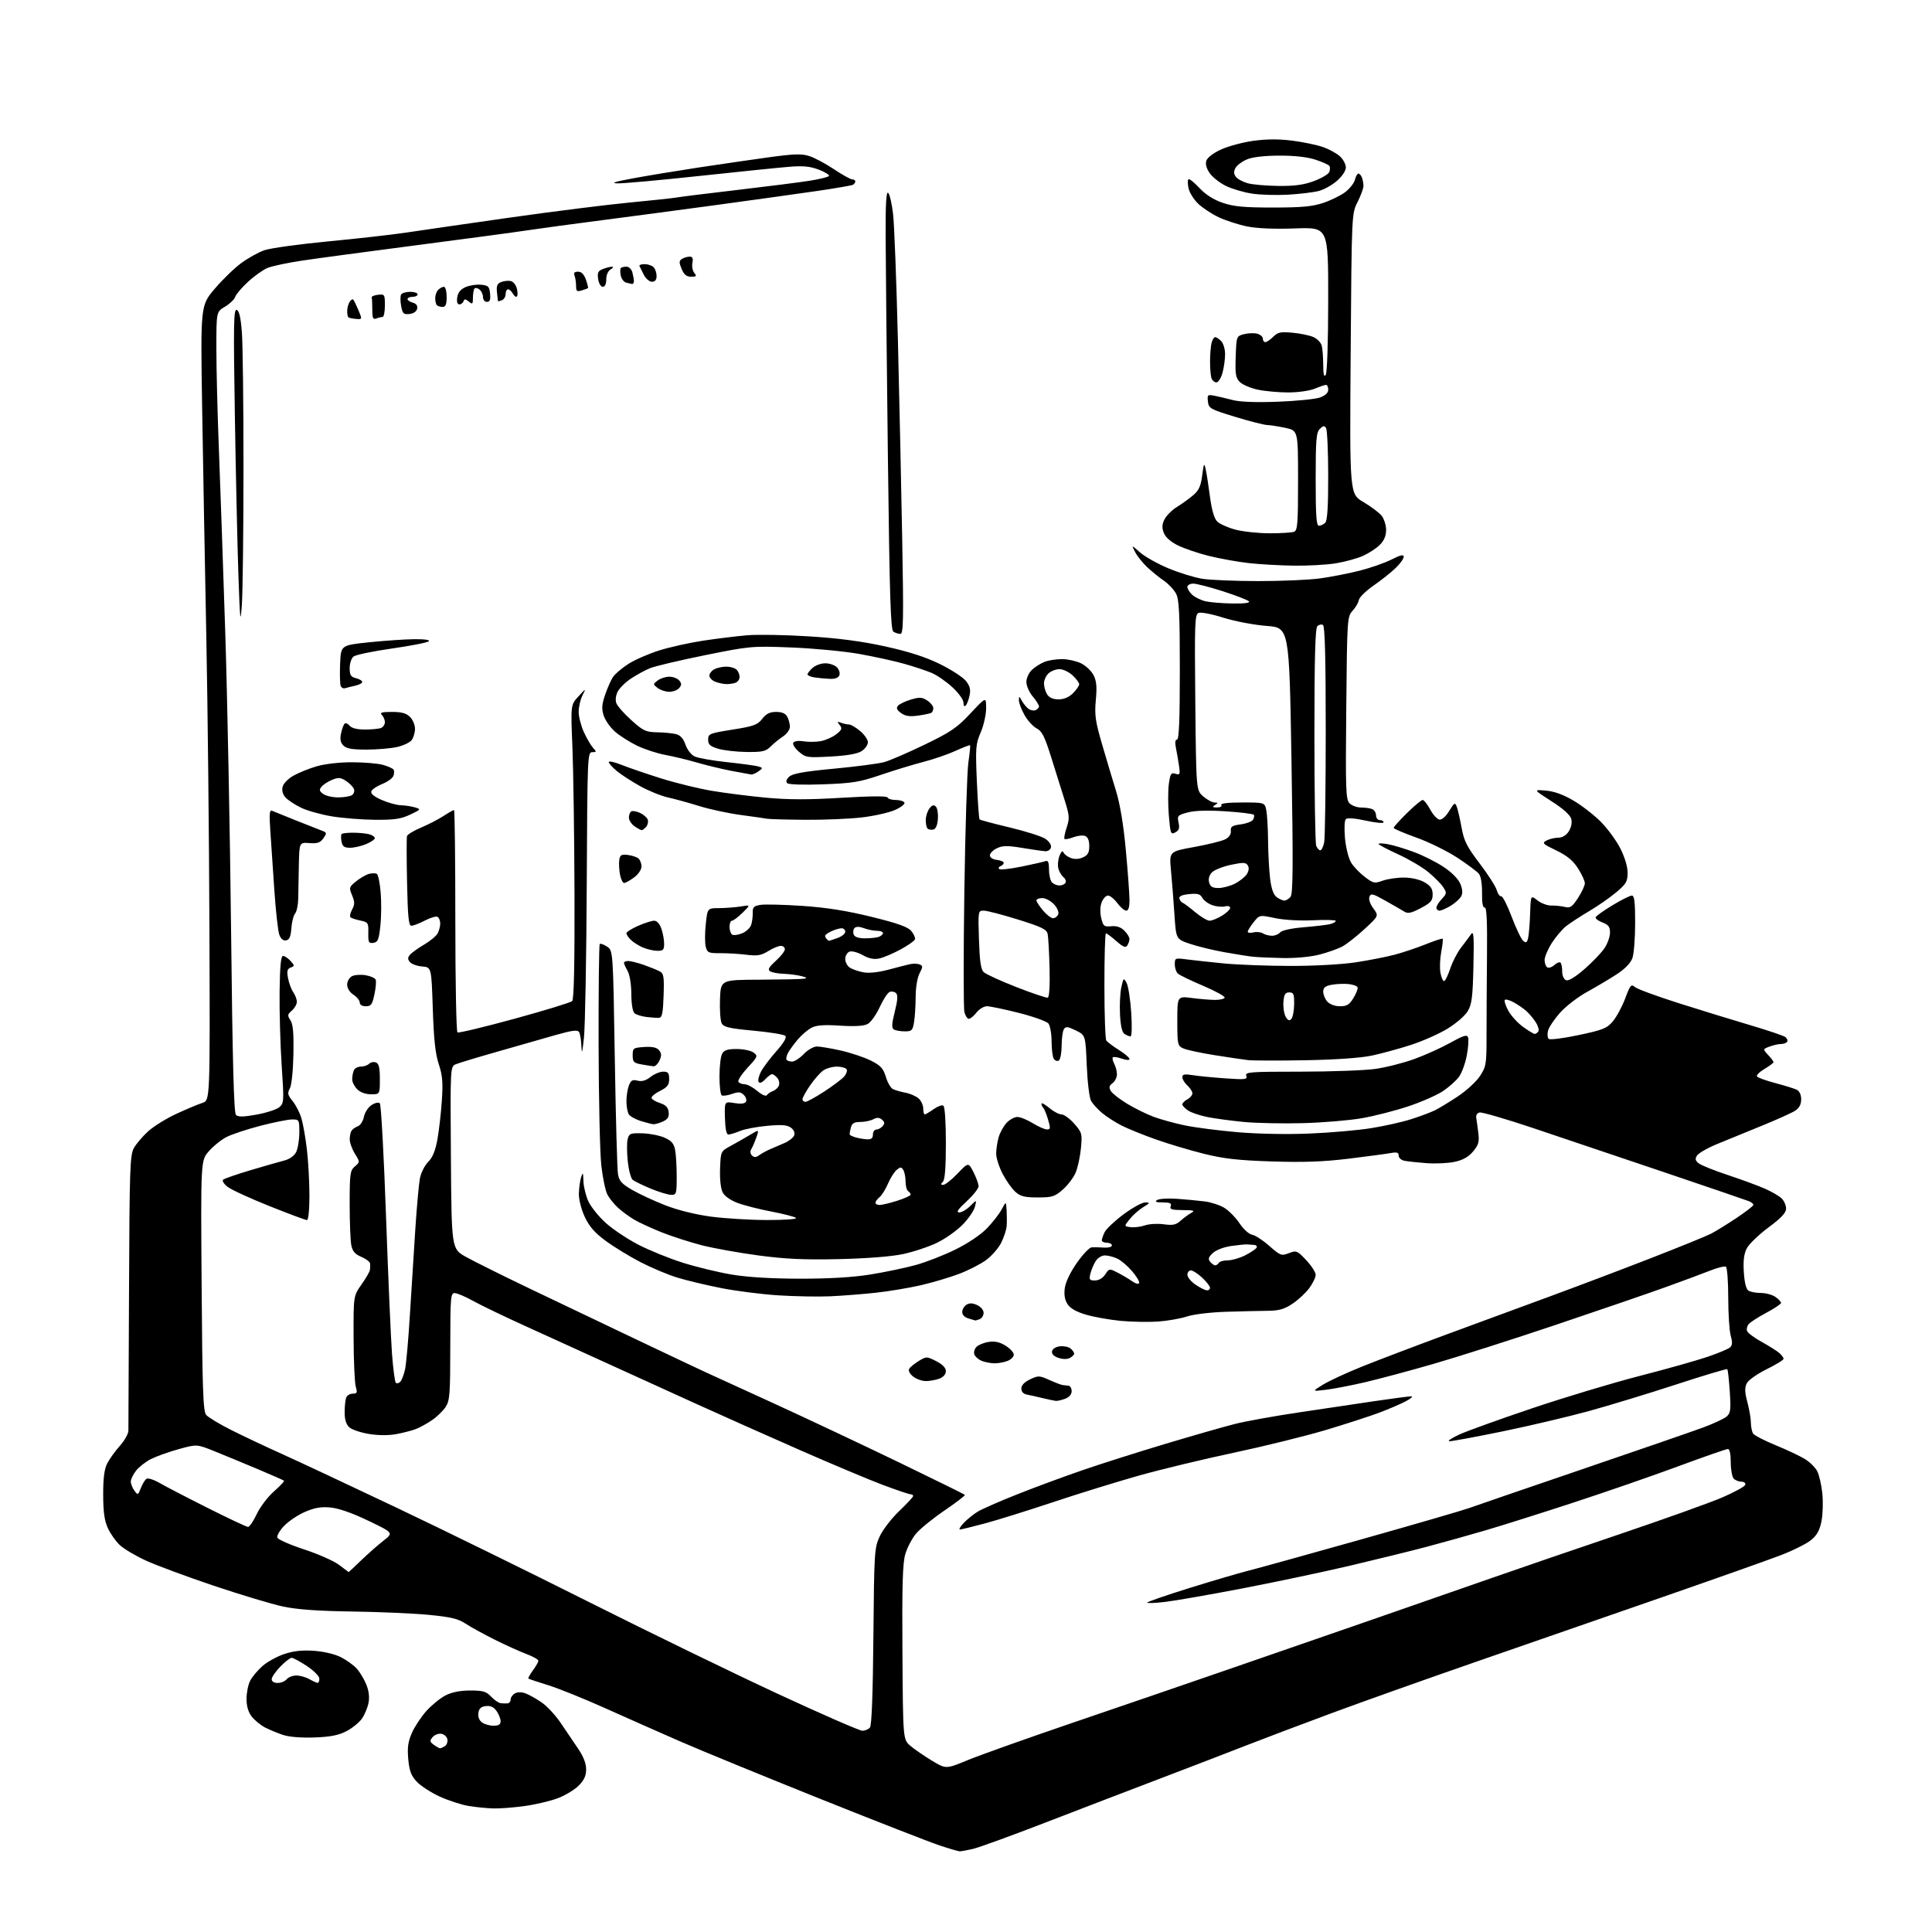 <?xml version="1.0" encoding="UTF-8" standalone="no"?>
<svg 
  version="1.1" 
  xmlns="http://www.w3.org/2000/svg" 
  xmlns:xlink="http://www.w3.org/1999/xlink" 
  xmlns:svg="http://www.w3.org/2000/svg"
  xmlns:rdf="http://www.w3.org/1999/02/22-rdf-syntax-ns#"
  xmlns:cc="http://creativecommons.org/ns#"
  xmlns:dc="http://purl.org/dc/elements/1.1/"
  viewBox="0 0 768 768"
  width="768"
  height="768"
>
<style>svg {background-color: white; }</style>"
<path stroke="none" fill="black" fill-rule="evenodd" d="M381.50,735.93C380.95,735.92 377.35,734.87 373.50,733.59C369.65,732.31 348.27,723.97 326.00,715.05C303.73,706.13 278.75,695.89 270.50,692.29C262.25,688.69 248.75,682.71 240.50,679.00C232.25,675.29 222.12,671.21 218.00,669.92C213.88,668.64 210.31,667.45 210.07,667.28C209.84,667.11 210.62,665.65 211.82,664.03C213.02,662.41 214.00,660.67 214.00,660.18C214.00,659.68 211.86,658.47 209.25,657.49C206.64,656.51 200.94,653.93 196.59,651.76C192.24,649.59 187.04,646.73 185.03,645.40C182.11,643.47 179.19,642.77 170.44,641.93C164.42,641.35 150.72,640.75 140.00,640.60C126.32,640.41 118.11,639.81 112.50,638.62C108.10,637.68 95.72,633.96 85.00,630.36C74.28,626.75 62.13,622.25 58.00,620.35C53.88,618.46 49.21,615.69 47.63,614.20C46.04,612.72 43.91,609.70 42.90,607.50C41.52,604.53 41.04,601.11 41.02,594.20C41.01,587.52 41.46,584.00 42.64,581.70C43.54,579.94 45.79,576.81 47.64,574.75C49.49,572.68 51.02,569.98 51.04,568.75C51.07,567.51 51.18,542.42 51.29,513.00C51.48,464.96 51.67,459.19 53.19,456.42C54.11,454.73 56.69,451.71 58.91,449.70C61.13,447.69 66.22,444.55 70.22,442.71C74.23,440.87 78.85,438.93 80.50,438.40C83.50,437.44 83.50,437.44 83.25,369.97C83.12,332.86 82.56,280.45 82.02,253.50C81.48,226.55 80.74,185.82 80.37,162.99C79.70,121.47 79.70,121.47 85.32,114.84C88.42,111.19 93.16,106.58 95.87,104.60C98.57,102.61 102.71,100.31 105.06,99.48C107.42,98.65 118.83,97.07 130.42,95.96C142.01,94.86 156.00,93.28 161.50,92.45C167.00,91.62 185.45,88.95 202.50,86.52C219.55,84.10 240.93,81.41 250.00,80.54C259.07,79.68 267.62,78.76 269.00,78.50C270.38,78.24 281.18,76.90 293.00,75.52C304.82,74.14 317.78,72.49 321.78,71.86C325.78,71.23 329.27,70.37 329.54,69.94C329.80,69.52 327.98,68.39 325.49,67.44C322.03,66.12 319.26,65.85 313.73,66.30C309.75,66.62 293.71,68.26 278.07,69.94C262.44,71.62 247.81,72.95 245.57,72.89C242.61,72.81 244.22,72.27 251.50,70.92C257.00,69.89 268.70,67.96 277.50,66.62C286.30,65.28 299.01,63.44 305.74,62.51C315.69,61.15 318.68,61.06 321.74,62.05C323.81,62.71 328.20,65.06 331.50,67.26C334.80,69.47 338.06,71.29 338.75,71.30C339.44,71.32 340.00,71.68 340.00,72.11C340.00,72.53 339.60,73.13 339.12,73.43C338.63,73.73 332.00,74.87 324.37,75.98C316.74,77.08 299.02,79.55 285.00,81.46C270.98,83.37 250.50,86.09 239.50,87.51C228.50,88.92 215.22,90.72 210.00,91.51C204.78,92.30 184.75,94.99 165.50,97.49C146.25,99.99 125.78,102.74 120.00,103.61C114.22,104.48 108.06,105.79 106.31,106.52C104.56,107.25 101.09,109.72 98.60,112.02C96.11,114.31 93.81,117.01 93.49,118.02C93.17,119.03 91.36,120.77 89.46,121.89C86.00,123.93 86.00,123.93 86.01,138.72C86.02,146.85 86.46,164.53 86.99,178.00C87.52,191.47 88.66,224.32 89.53,251.00C90.39,277.68 91.44,331.57 91.87,370.77C92.43,421.99 92.97,442.37 93.79,443.19C94.65,444.05 96.69,444.02 101.97,443.08C105.84,442.38 109.90,441.07 110.99,440.16C112.89,438.57 112.93,437.88 111.97,423.50C111.42,415.25 111.05,402.09 111.14,394.25C111.27,384.04 111.66,380.00 112.51,380.00C113.16,380.00 114.50,380.89 115.48,381.98C117.16,383.84 117.17,384.00 115.55,384.62C114.18,385.15 113.96,386.00 114.50,388.84C114.86,390.80 115.80,393.31 116.58,394.42C117.36,395.53 118.00,397.25 118.00,398.23C118.00,399.22 117.11,400.78 116.02,401.72C114.26,403.23 114.19,403.65 115.45,405.56C116.49,407.16 116.80,410.68 116.64,419.11C116.51,425.69 115.91,431.42 115.21,432.68C114.19,434.53 114.35,435.28 116.31,437.68C117.57,439.23 119.15,442.30 119.81,444.50C120.47,446.70 121.46,452.31 122.00,456.97C122.55,461.63 123.00,469.85 123.00,475.22C123.00,481.05 122.60,485.00 122.00,485.00C121.46,485.00 114.71,482.48 107.01,479.40C99.31,476.32 91.85,472.89 90.44,471.77C89.02,470.66 88.23,469.39 88.68,468.96C89.13,468.53 94.00,466.83 99.50,465.20C105.00,463.56 111.07,461.82 112.99,461.33C115.12,460.78 116.96,459.48 117.72,457.97C118.41,456.61 118.98,453.14 118.99,450.25C119.00,445.12 118.93,445.00 116.11,445.00C114.52,445.00 108.86,446.13 103.54,447.51C98.22,448.90 92.16,450.90 90.09,451.96C88.01,453.02 84.84,455.55 83.05,457.60C79.79,461.31 79.79,461.31 80.15,511.00C80.44,552.50 80.74,560.98 81.95,562.43C82.74,563.39 87.24,566.11 91.95,568.47C96.65,570.84 105.67,575.09 112.00,577.94C118.33,580.78 138.80,590.38 157.50,599.26C176.20,608.14 210.85,625.14 234.50,637.02C258.15,648.90 291.75,665.23 309.16,673.31C326.57,681.39 341.71,688.00 342.79,688.00C343.87,688.00 345.23,687.42 345.82,686.72C346.51,685.89 346.99,673.23 347.19,650.47C347.49,616.88 347.59,615.31 349.70,610.73C350.91,608.11 354.40,603.58 357.45,600.67C360.50,597.76 363.00,595.07 363.00,594.69C363.00,594.31 362.53,594.00 361.96,594.00C361.38,594.00 356.54,592.37 351.21,590.38C345.87,588.39 330.93,582.11 318.00,576.44C305.07,570.76 286.40,562.44 276.50,557.94C266.60,553.44 250.62,546.17 241.00,541.78C231.38,537.39 216.75,530.73 208.50,526.98C200.25,523.23 191.03,518.78 188.00,517.10C184.97,515.41 181.71,514.03 180.75,514.02C179.14,514.00 179.00,515.67 178.99,535.25C178.99,554.26 178.79,556.80 177.13,559.31C176.11,560.86 173.66,563.23 171.68,564.57C169.70,565.92 166.82,567.50 165.29,568.08C163.75,568.67 160.30,569.56 157.61,570.07C154.56,570.65 150.48,570.64 146.73,570.03C143.43,569.50 139.89,568.31 138.87,567.38C137.60,566.23 137.00,564.32 137.00,561.43C137.00,559.08 137.27,556.45 137.61,555.58C137.94,554.71 139.12,554.00 140.22,554.00C141.94,554.00 142.12,553.61 141.43,551.25C140.98,549.74 140.59,541.00 140.56,531.83C140.50,515.16 140.50,515.16 143.69,510.63C145.45,508.14 146.97,505.51 147.06,504.80C147.16,504.08 147.18,502.94 147.12,502.26C147.05,501.58 145.49,500.40 143.65,499.63C141.12,498.57 140.14,497.43 139.65,494.99C139.29,493.21 139.00,485.83 139.00,478.60C139.00,466.56 139.17,465.30 141.06,463.68C143.11,461.92 143.11,461.92 141.06,458.59C139.93,456.76 139.01,454.19 139.02,452.88C139.02,451.57 139.36,450.02 139.77,449.43C140.17,448.84 141.30,448.06 142.27,447.70C143.24,447.34 144.32,445.66 144.66,443.96C145.00,442.26 146.36,440.15 147.69,439.28C149.12,438.35 150.47,438.07 151.00,438.60C151.49,439.10 152.60,459.30 153.45,483.50C154.31,507.70 155.38,532.33 155.83,538.24C156.28,544.15 156.96,549.29 157.34,549.67C157.72,550.05 158.51,549.89 159.10,549.30C159.68,548.72 160.54,546.50 161.01,544.37C161.48,542.24 162.35,532.40 162.95,522.50C163.55,512.60 164.52,497.30 165.10,488.50C165.68,479.70 166.50,470.68 166.91,468.46C167.32,466.25 168.80,463.29 170.19,461.90C171.97,460.13 173.07,457.45 173.88,452.93C174.52,449.40 175.31,442.45 175.64,437.50C176.13,430.26 175.89,427.43 174.41,423.00C173.06,418.94 172.44,413.17 172.04,401.00C171.50,384.50 171.50,384.50 167.83,384.19C165.81,384.03 163.61,383.24 162.95,382.44C162.02,381.32 162.02,380.68 162.96,379.55C163.63,378.75 166.15,376.93 168.57,375.51C170.98,374.10 173.42,372.08 173.98,371.03C174.54,369.99 175.00,368.23 175.00,367.12C175.00,366.02 174.53,364.83 173.96,364.48C173.39,364.12 171.13,364.77 168.93,365.92C166.74,367.06 164.32,368.00 163.55,368.00C162.44,368.00 162.10,364.61 161.81,350.75C161.61,341.26 161.60,332.98 161.79,332.34C161.99,331.71 164.47,330.20 167.32,329.00C170.17,327.80 174.18,325.74 176.23,324.41C178.28,323.08 180.19,322.00 180.48,322.00C180.77,322.00 181.00,341.77 181.00,365.94C181.00,390.11 181.38,410.12 181.85,410.41C182.32,410.70 192.54,408.25 204.56,404.96C216.58,401.67 226.88,398.51 227.46,397.94C228.15,397.24 228.46,382.96 228.37,355.20C228.29,332.26 227.92,306.01 227.54,296.85C226.85,280.20 226.85,280.20 229.93,276.85C233.01,273.50 233.01,273.50 231.51,276.50C230.69,278.15 230.02,281.07 230.03,283.00C230.04,284.93 230.96,288.52 232.08,290.98C233.20,293.45 234.83,296.26 235.71,297.23C237.19,298.86 237.16,299.00 235.40,299.00C233.56,299.00 233.49,300.63 233.24,351.75C233.10,380.76 232.60,408.10 232.13,412.50C231.50,418.43 231.24,419.34 231.12,416.00C231.04,413.52 230.61,410.94 230.18,410.25C229.56,409.29 227.37,409.58 220.44,411.56C215.52,412.97 205.20,415.92 197.50,418.12C189.80,420.31 182.48,422.53 181.24,423.04C178.98,423.97 178.98,423.97 179.24,460.19C179.50,496.41 179.50,496.41 185.16,499.60C188.27,501.34 199.74,507.05 210.66,512.28C221.57,517.50 240.85,526.70 253.50,532.72C266.15,538.74 278.07,544.37 280.00,545.25C281.93,546.12 294.30,551.78 307.50,557.83C320.70,563.87 343.11,574.43 357.30,581.29C371.49,588.16 383.30,593.97 383.54,594.21C383.79,594.45 380.16,597.25 375.48,600.43C370.81,603.60 365.68,607.78 364.09,609.71C362.50,611.63 360.59,615.30 359.85,617.86C358.81,621.43 358.55,630.44 358.73,657.00C358.96,691.50 358.96,691.50 361.90,694.00C363.52,695.38 367.36,698.02 370.44,699.88C376.03,703.26 376.03,703.26 384.76,699.65C389.57,697.66 408.57,690.90 427.00,684.62C445.43,678.35 473.55,668.70 489.50,663.19C505.45,657.68 530.88,648.88 546.00,643.64C561.12,638.40 582.05,631.11 592.50,627.45C602.95,623.79 625.97,615.90 643.65,609.92C661.33,603.95 679.75,597.35 684.58,595.28C689.40,593.20 693.53,590.94 693.76,590.25C693.99,589.55 693.34,589.00 692.28,589.00C691.25,589.00 689.86,588.46 689.20,587.80C688.54,587.14 688.00,584.21 688.00,581.30C688.00,578.02 687.57,576.00 686.87,576.00C686.24,576.00 677.35,579.10 667.12,582.88C656.88,586.67 638.15,593.15 625.50,597.29C612.85,601.43 597.10,606.41 590.50,608.34C583.90,610.28 573.33,613.23 567.00,614.91C560.67,616.58 546.95,619.96 536.50,622.42C526.05,624.87 506.92,628.91 493.99,631.40C481.05,633.88 467.22,636.30 463.24,636.77C459.26,637.25 456.01,637.38 456.02,637.07C456.02,636.76 463.56,634.15 472.77,631.28C481.97,628.42 492.43,625.34 496.00,624.44C499.57,623.55 519.83,617.94 541.00,611.97C562.17,606.00 581.52,600.38 584.00,599.48C586.48,598.58 606.73,591.63 629.00,584.03C651.27,576.44 672.88,568.98 677.00,567.46C681.12,565.93 685.33,563.98 686.34,563.11C687.94,561.73 688.10,560.47 687.61,553.13C687.31,548.50 686.86,544.52 686.62,544.28C686.38,544.04 677.25,546.77 666.34,550.34C655.43,553.91 639.75,558.68 631.50,560.95C623.25,563.21 607.80,566.85 597.17,569.03C586.53,571.21 577.08,572.96 576.17,572.92C575.25,572.87 576.98,571.69 580.00,570.29C583.02,568.89 596.08,564.19 609.00,559.83C621.92,555.48 641.12,549.70 651.65,546.99C662.19,544.28 674.34,540.86 678.65,539.40C682.97,537.94 687.06,536.23 687.74,535.59C688.66,534.74 688.73,533.54 687.99,530.98C687.45,529.07 687.00,522.25 687.00,515.82C687.00,509.38 686.58,503.86 686.07,503.54C685.56,503.23 682.75,503.92 679.82,505.08C676.90,506.25 668.88,509.22 662.00,511.70C655.12,514.18 635.55,520.90 618.50,526.63C601.45,532.37 579.71,539.31 570.20,542.06C560.68,544.82 548.31,548.13 542.70,549.44C537.09,550.75 530.02,552.11 527.00,552.47C521.50,553.13 521.50,553.13 525.89,550.43C528.30,548.94 535.27,545.71 541.39,543.25C547.50,540.79 562.85,534.95 575.50,530.29C588.15,525.62 606.83,518.75 617.00,515.01C627.17,511.27 644.81,504.59 656.18,500.17C667.55,495.74 678.34,491.36 680.16,490.42C681.97,489.48 686.50,486.69 690.23,484.21C693.95,481.73 697.00,479.37 697.00,478.96C697.00,478.55 696.21,477.89 695.25,477.50C694.29,477.11 678.88,471.85 661.00,465.80C643.12,459.75 619.81,451.90 609.19,448.34C598.56,444.79 589.11,442.04 588.19,442.23C587.13,442.45 586.63,443.31 586.85,444.54C587.04,445.62 587.42,448.33 587.68,450.57C588.09,453.92 587.71,455.19 585.56,457.74C583.74,459.91 581.53,461.15 578.23,461.85C575.63,462.41 570.58,462.64 567.00,462.37C563.42,462.10 559.49,461.67 558.25,461.42C557.01,461.17 556.00,460.25 556.00,459.37C556.00,458.12 555.30,457.90 552.75,458.37C550.96,458.70 543.42,459.70 536.00,460.61C526.01,461.82 518.08,462.10 505.50,461.69C492.08,461.25 486.39,460.60 478.50,458.63C473.00,457.26 464.45,454.70 459.50,452.95C454.55,451.21 448.43,448.72 445.89,447.44C443.36,446.16 439.86,443.91 438.12,442.45C436.38,440.98 434.40,438.82 433.73,437.64C433.04,436.45 432.28,430.20 432.00,423.50C431.50,411.50 431.50,411.50 427.64,409.62C424.42,408.04 423.64,407.96 422.91,409.12C422.43,409.88 422.02,412.84 422.02,415.69C422.01,418.55 421.50,421.19 420.89,421.57C420.28,421.95 419.38,421.64 418.90,420.88C418.42,420.12 418.02,417.00 418.02,413.94C418.01,410.88 417.44,407.69 416.75,406.84C416.06,406.00 410.77,404.11 405.00,402.64C399.23,401.18 393.52,399.99 392.32,399.99C391.12,400.00 389.26,401.12 388.18,402.50C387.10,403.88 385.72,405.00 385.13,405.00C384.53,405.00 383.73,403.78 383.36,402.30C382.99,400.81 382.98,379.33 383.34,354.55C383.70,329.77 384.43,306.59 384.95,303.04C385.48,299.48 385.77,296.44 385.61,296.27C385.44,296.11 382.83,297.10 379.81,298.49C376.79,299.87 370.99,301.86 366.91,302.91C362.83,303.97 355.23,306.29 350.00,308.07C341.70,310.90 338.82,311.36 327.18,311.78C319.35,312.07 313.47,311.87 312.91,311.31C312.30,310.70 312.61,309.75 313.77,308.71C315.11,307.49 319.73,306.67 331.54,305.56C340.32,304.74 349.30,303.56 351.50,302.95C353.70,302.34 360.92,299.22 367.54,296.02C377.97,290.98 380.41,289.32 385.79,283.57C392.00,276.93 392.00,276.93 392.00,281.53C392.00,284.06 391.03,288.38 389.85,291.13C387.85,295.77 387.74,297.22 388.32,310.71C388.67,318.73 389.15,325.49 389.40,325.73C389.64,325.98 395.02,327.41 401.34,328.92C407.67,330.43 414.03,332.45 415.48,333.40C417.01,334.40 417.98,335.84 417.78,336.81C417.59,337.77 416.58,338.44 415.47,338.37C414.39,338.30 410.25,337.71 406.29,337.05C400.43,336.08 398.55,336.11 396.29,337.19C394.75,337.93 393.50,339.20 393.50,340.01C393.50,340.89 394.63,341.63 396.25,341.82C397.76,341.99 399.00,342.52 399.00,342.98C399.00,343.45 398.44,344.03 397.75,344.28C397.06,344.53 396.80,345.05 397.17,345.45C397.53,345.84 401.56,345.41 406.11,344.48C410.66,343.55 414.97,342.56 415.69,342.29C416.63,341.93 417.00,342.89 417.00,345.69C417.00,347.84 417.54,350.14 418.20,350.80C418.86,351.46 420.18,352.00 421.14,352.00C422.10,352.00 423.18,351.52 423.54,350.93C423.90,350.35 423.54,349.33 422.73,348.68C421.92,348.03 421.00,346.44 420.69,345.14C420.38,343.85 420.61,341.60 421.18,340.14C421.83,338.51 422.42,338.00 422.72,338.81C422.99,339.54 424.29,340.54 425.61,341.04C427.17,341.64 428.88,341.56 430.50,340.82C432.45,339.93 433.00,338.93 433.00,336.31C433.00,334.10 432.43,332.72 431.35,332.31C430.45,331.96 428.34,332.19 426.67,332.82C425.00,333.45 423.42,333.75 423.15,333.49C422.89,333.22 423.28,331.18 424.02,328.95C425.22,325.31 425.14,324.19 423.25,318.19C422.09,314.51 419.69,306.86 417.92,301.20C415.29,292.79 414.22,290.65 412.09,289.55C410.65,288.80 408.47,286.40 407.24,284.21C406.01,282.02 405.01,279.39 405.03,278.36C405.06,276.62 405.13,276.63 406.15,278.50C406.76,279.60 407.91,281.03 408.72,281.68C409.53,282.33 410.83,282.62 411.60,282.32C412.37,282.03 413.00,281.34 413.00,280.79C413.00,280.24 411.88,278.45 410.50,276.82C409.12,275.18 408.00,272.61 408.00,271.10C408.00,269.54 408.97,267.44 410.25,266.24C411.49,265.08 413.77,263.65 415.32,263.07C416.86,262.48 419.95,262.00 422.16,262.00C424.38,262.00 427.75,262.74 429.64,263.63C431.54,264.53 433.80,266.65 434.67,268.33C435.89,270.68 436.10,272.98 435.61,278.27C435.06,284.20 435.40,286.64 438.08,295.83C439.79,301.70 442.30,310.08 443.65,314.46C445.24,319.63 446.61,327.88 447.54,337.96C448.33,346.51 448.98,355.41 448.99,357.75C449.00,360.60 448.57,362.00 447.69,362.00C446.97,362.00 445.38,360.65 444.16,359.00C442.94,357.35 441.27,356.00 440.45,356.00C439.62,356.00 438.49,357.22 437.92,358.70C437.29,360.36 437.23,362.77 437.75,364.95C438.53,368.18 438.89,368.47 441.75,368.19C443.88,367.99 445.55,368.55 446.94,369.94C448.07,371.07 448.99,372.56 448.98,373.25C448.98,373.94 448.59,375.10 448.12,375.84C447.46,376.88 446.49,376.49 443.75,374.09C441.82,372.39 439.96,371.00 439.62,371.00C439.28,371.00 439.01,380.34 439.02,391.75C439.02,403.16 439.36,413.00 439.77,413.60C440.17,414.21 442.41,415.90 444.75,417.36C447.09,418.83 449.00,420.45 449.00,420.96C449.00,421.51 447.75,421.46 445.95,420.83C444.27,420.25 442.66,420.01 442.37,420.30C442.08,420.59 442.32,421.74 442.92,422.85C443.51,423.96 444.00,425.86 444.00,427.07C444.00,428.29 443.21,429.87 442.25,430.58C440.88,431.60 440.74,432.27 441.58,433.69C442.18,434.69 445.10,436.97 448.06,438.76C451.03,440.56 455.76,442.89 458.57,443.94C461.38,444.99 467.02,446.54 471.09,447.38C475.17,448.22 484.57,449.43 492.00,450.07C499.91,450.75 511.71,450.98 520.50,450.61C528.75,450.27 539.77,449.31 545.00,448.47C550.23,447.64 557.40,446.03 560.95,444.90C564.50,443.77 568.77,442.17 570.45,441.34C572.13,440.51 576.26,438.00 579.63,435.75C583.00,433.51 586.93,429.88 588.35,427.69C590.78,423.95 590.94,422.93 590.92,411.60C590.92,404.94 591.00,390.73 591.10,380.00C591.24,366.01 590.97,360.57 590.17,360.74C589.43,360.90 589.08,358.94 589.13,354.97C589.18,351.28 588.69,348.33 587.86,347.31C587.11,346.40 583.24,343.52 579.25,340.91C575.26,338.30 567.94,334.71 563.00,332.94C558.05,331.17 554.00,329.44 554.00,329.08C554.00,328.72 556.38,326.08 559.28,323.22C562.19,320.35 565.00,318.00 565.53,318.00C566.06,318.00 567.40,319.69 568.50,321.74C569.60,323.80 571.24,325.62 572.14,325.79C573.14,325.98 574.66,324.67 576.06,322.40C578.17,318.98 578.40,318.86 579.12,320.79C579.54,321.94 580.40,325.67 581.02,329.09C581.96,334.29 583.13,336.60 588.18,343.24C591.50,347.60 594.56,352.37 594.97,353.83C595.39,355.30 596.19,356.41 596.75,356.29C597.31,356.17 599.19,359.85 600.92,364.45C602.66,369.06 604.72,373.35 605.50,374.00C606.64,374.95 607.02,374.72 607.46,372.84C607.75,371.55 608.11,367.19 608.25,363.15C608.50,355.81 608.50,355.81 611.18,357.93C612.66,359.09 615.14,360.01 616.68,359.97C618.23,359.93 620.64,360.18 622.02,360.52C624.18,361.06 624.95,360.54 627.27,356.98C628.77,354.69 630.00,352.05 630.00,351.11C630.00,350.17 628.76,347.48 627.25,345.14C625.25,342.05 622.89,340.11 618.61,338.05C613.21,335.46 612.89,335.13 614.79,334.11C615.94,333.50 618.01,333.00 619.41,333.00C621.02,333.00 622.56,332.08 623.59,330.51C624.58,328.99 624.98,327.07 624.61,325.59C624.21,323.99 621.53,321.57 616.75,318.51C609.50,313.85 609.50,313.85 614.50,314.28C617.88,314.57 621.45,315.86 625.50,318.26C628.81,320.21 633.68,323.99 636.33,326.65C638.99,329.32 642.48,334.07 644.08,337.22C645.86,340.71 647.00,344.50 647.00,346.92C647.00,350.41 646.45,351.37 642.48,354.70C639.99,356.79 635.16,360.16 631.73,362.18C628.30,364.21 624.20,366.89 622.60,368.13C621.01,369.38 618.42,372.42 616.85,374.89C615.28,377.37 614.00,380.40 614.00,381.64C614.00,382.87 614.48,384.18 615.06,384.54C615.65,384.90 616.92,384.48 617.89,383.60C618.87,382.72 619.96,382.30 620.33,382.66C620.70,383.03 621.00,384.62 621.00,386.20C621.00,387.85 621.65,389.31 622.54,389.65C623.51,390.03 626.19,388.41 629.79,385.28C632.93,382.55 636.51,378.82 637.75,377.01C638.99,375.19 640.00,372.38 640.00,370.77C640.00,368.42 639.40,367.60 636.99,366.69C635.34,366.07 634.12,365.14 634.29,364.64C634.46,364.13 637.47,361.98 640.98,359.86C644.49,357.74 647.96,356.00 648.68,356.00C649.69,356.00 650.00,358.54 650.00,366.85C650.00,372.82 649.51,379.10 648.92,380.81C648.21,382.83 646.02,385.10 642.67,387.29C639.83,389.14 634.50,392.31 630.83,394.33C627.17,396.35 622.32,400.10 620.06,402.67C617.80,405.23 615.68,408.42 615.35,409.74C615.02,411.06 615.14,412.52 615.62,412.97C616.11,413.43 621.45,412.75 627.50,411.47C637.28,409.39 638.80,408.78 641.17,405.95C642.64,404.19 644.84,400.10 646.06,396.85C648.04,391.55 648.44,391.08 649.88,392.35C650.77,393.13 658.70,396.05 667.50,398.84C676.30,401.63 689.12,405.57 696.00,407.60C702.88,409.64 709.06,411.73 709.74,412.26C710.42,412.79 710.73,413.63 710.43,414.11C710.13,414.60 709.04,415.00 708.01,415.00C706.97,415.00 704.91,415.46 703.42,416.03C700.71,417.06 700.71,417.06 702.85,419.35C704.03,420.60 705.00,421.89 705.00,422.22C705.00,422.54 703.40,423.75 701.44,424.90C699.48,426.06 698.13,427.40 698.43,427.89C698.73,428.37 702.02,429.57 705.74,430.55C709.46,431.53 713.29,432.72 714.25,433.20C715.32,433.73 716.00,435.21 716.00,437.01C716.00,439.00 715.23,440.46 713.63,441.51C712.32,442.36 706.36,445.06 700.38,447.49C694.39,449.92 686.38,453.20 682.56,454.78C678.75,456.35 675.15,458.42 674.56,459.38C673.73,460.73 673.92,461.43 675.39,462.52C676.44,463.30 681.61,465.36 686.89,467.11C692.18,468.86 698.76,471.28 701.52,472.49C704.29,473.70 707.32,475.47 708.27,476.42C709.22,477.37 710.00,479.17 710.00,480.43C710.00,482.11 708.11,484.13 702.98,487.94C699.13,490.81 695.25,494.54 694.38,496.24C693.24,498.43 692.90,501.16 693.20,505.72C693.46,509.87 694.12,512.46 695.05,513.05C695.85,513.56 698.09,513.98 700.03,513.98C701.97,513.99 704.56,514.70 705.78,515.56C707.00,516.41 708.00,517.48 708.00,517.92C708.00,518.36 705.36,520.13 702.13,521.85C698.91,523.57 695.75,525.60 695.12,526.36C694.48,527.12 694.20,528.37 694.50,529.13C694.79,529.89 697.38,531.81 700.26,533.40C703.14,534.99 706.29,536.97 707.25,537.80C708.21,538.63 709.00,539.69 709.00,540.15C709.00,540.61 705.96,542.48 702.25,544.30C698.48,546.16 695.00,548.63 694.36,549.90C693.50,551.64 693.55,553.39 694.60,557.34C695.36,560.18 695.99,563.85 696.00,565.50C696.02,567.15 696.41,569.10 696.88,569.84C697.34,570.57 701.38,572.67 705.85,574.50C710.33,576.33 715.57,578.81 717.52,580.01C719.46,581.21 721.65,583.39 722.39,584.85C723.13,586.31 724.03,590.20 724.39,593.50C724.74,596.80 724.62,601.75 724.10,604.50C723.40,608.24 722.36,610.17 719.98,612.16C718.23,613.62 712.68,616.39 707.65,618.31C702.62,620.23 681.40,627.74 660.50,635.00C639.60,642.26 606.52,653.73 587.00,660.50C567.48,667.27 541.60,676.47 529.50,680.95C517.40,685.43 501.88,691.30 495.00,693.99C488.12,696.68 472.82,702.57 461.00,707.07C449.18,711.57 428.60,719.46 415.27,724.61C401.95,729.76 389.12,734.42 386.77,734.97C384.42,735.51 382.05,735.94 381.50,735.93zM196.18,718.88C193.60,718.82 189.13,718.37 186.24,717.89C183.35,717.41 178.18,715.72 174.74,714.14C171.31,712.56 167.22,709.91 165.66,708.24C163.42,705.84 162.72,703.98 162.29,699.28C161.87,694.66 162.20,692.34 163.76,688.80C164.87,686.30 167.48,682.37 169.57,680.06C171.66,677.75 175.06,674.99 177.14,673.93C179.63,672.66 182.97,672.00 186.92,672.00C191.97,672.00 193.28,672.38 195.21,674.42C196.47,675.75 198.18,676.93 199.00,677.04C199.82,677.15 201.06,677.18 201.75,677.12C202.44,677.05 203.00,676.35 203.00,675.55C203.00,674.75 203.76,673.67 204.70,673.15C205.77,672.55 207.33,672.55 208.95,673.16C210.35,673.68 213.24,675.31 215.36,676.77C217.48,678.23 220.89,681.91 222.93,684.96C224.98,688.01 228.08,692.59 229.83,695.15C231.91,698.20 233.00,701.00 233.00,703.32C233.00,705.91 232.20,707.65 229.99,709.85C228.34,711.51 224.59,713.76 221.66,714.85C218.73,715.95 212.85,717.33 208.59,717.92C204.34,718.52 198.75,718.95 196.18,718.88zM174.94,694.98C175.25,694.98 176.11,694.58 176.85,694.11C177.59,693.64 178.04,692.41 177.84,691.38C177.64,690.35 176.54,689.37 175.40,689.20C174.26,689.04 172.71,689.65 171.95,690.56C170.76,691.99 170.84,692.41 172.48,693.61C173.53,694.37 174.63,694.99 174.94,694.98zM125.00,690.67C119.80,690.86 114.95,690.47 112.50,689.66C110.30,688.93 107.08,687.59 105.34,686.69C103.60,685.78 101.24,683.85 100.09,682.39C98.69,680.60 98.00,678.28 98.00,675.32C98.00,672.89 98.65,669.64 99.45,668.10C100.25,666.56 102.45,663.93 104.36,662.26C106.26,660.59 110.17,658.44 113.04,657.49C116.74,656.26 120.20,655.89 124.88,656.23C128.74,656.50 133.17,657.56 135.50,658.75C137.70,659.88 140.49,661.87 141.70,663.17C142.91,664.46 144.64,667.28 145.53,669.43C146.62,672.02 146.94,674.52 146.50,676.88C146.13,678.83 144.93,681.70 143.83,683.24C142.73,684.78 139.96,687.02 137.67,688.20C134.58,689.80 131.30,690.44 125.00,690.67zM196.19,686.00C198.22,686.00 199.00,685.50 199.00,684.22C199.00,683.24 198.28,681.42 197.40,680.17C196.29,678.57 195.01,677.98 193.15,678.19C191.21,678.42 190.41,679.15 190.16,680.94C189.94,682.45 190.50,683.89 191.60,684.69C192.58,685.41 194.65,686.00 196.19,686.00zM110.38,669.00C111.69,669.00 113.32,668.33 114.00,667.50C114.68,666.67 116.43,666.02 117.87,666.04C119.32,666.05 121.62,666.71 123.00,667.50C124.38,668.29 125.84,668.95 126.25,668.96C126.66,668.98 126.98,668.21 126.95,667.25C126.92,666.29 124.67,664.04 121.96,662.25C119.24,660.46 116.53,659.00 115.93,659.00C115.33,659.00 113.30,660.58 111.42,662.52C109.54,664.45 108.00,666.70 108.00,667.52C108.00,668.41 108.94,669.00 110.38,669.00zM138.58,624.93C138.62,624.97 140.88,622.86 143.58,620.25C146.29,617.64 150.29,614.11 152.47,612.42C156.43,609.33 156.43,609.33 146.47,604.54C140.10,601.48 134.67,599.57 131.44,599.26C127.65,598.90 125.10,599.33 121.32,600.96C118.54,602.15 114.79,604.65 113.00,606.50C111.20,608.35 109.97,610.48 110.26,611.24C110.55,611.99 115.34,614.10 120.91,615.92C126.47,617.74 132.71,620.50 134.76,622.05C136.82,623.60 138.54,624.89 138.58,624.93zM381.58,608.00C381.07,608.00 381.73,606.85 383.06,605.44C384.38,604.03 386.86,602.01 388.56,600.96C390.26,599.91 397.44,596.76 404.51,593.96C411.58,591.16 423.24,586.85 430.43,584.38C437.62,581.90 452.40,577.22 463.28,573.95C474.16,570.69 486.54,567.15 490.78,566.07C495.03,564.99 506.38,562.94 516.00,561.50C525.62,560.06 539.35,558.02 546.50,556.96C553.65,555.91 560.17,555.05 561.00,555.07C561.83,555.08 560.86,555.95 558.86,557.01C556.86,558.07 552.14,560.10 548.36,561.53C544.59,562.95 534.97,566.07 527.00,568.46C519.02,570.84 502.60,574.90 490.50,577.47C478.40,580.03 461.41,584.13 452.74,586.57C444.07,589.01 428.78,593.74 418.76,597.08C408.73,600.43 396.48,604.25 391.52,605.58C386.56,606.91 382.08,608.00 381.58,608.00zM98.58,606.97C99.17,606.99 100.74,604.70 102.05,601.89C103.37,599.08 106.44,595.02 108.88,592.88C111.31,590.73 113.13,588.81 112.90,588.60C112.68,588.40 108.00,586.34 102.50,584.02C97.00,581.71 89.29,578.52 85.37,576.93C78.25,574.06 78.25,574.06 71.02,576.06C67.05,577.16 62.08,578.94 59.99,580.00C57.90,581.07 55.25,583.14 54.09,584.61C52.94,586.07 52.00,588.02 52.00,588.94C52.00,589.86 52.64,591.49 53.43,592.56C54.80,594.43 54.89,594.38 55.99,591.52C56.61,589.88 57.63,588.23 58.26,587.84C58.88,587.46 61.21,588.21 63.44,589.50C65.67,590.80 74.25,595.26 82.50,599.40C90.75,603.55 97.99,606.95 98.58,606.97zM419.68,556.87C419.03,556.80 416.70,556.31 414.50,555.78C412.30,555.24 409.49,554.62 408.25,554.38C406.81,554.11 406.00,553.24 406.00,551.96C406.00,550.67 407.22,549.39 409.46,548.32C412.73,546.76 413.17,546.77 417.14,548.57C419.46,549.61 421.84,550.52 422.43,550.58C423.02,550.64 424.06,550.76 424.75,550.85C425.44,550.93 426.00,551.91 426.00,553.02C426.00,554.28 425.02,555.42 423.43,556.02C422.02,556.56 420.34,556.94 419.68,556.87zM368.05,549.00C366.49,549.00 364.20,548.17 362.95,547.16C361.56,546.04 360.98,544.84 361.45,544.08C361.87,543.40 363.59,542.00 365.27,540.98C368.26,539.17 368.41,539.17 372.16,541.08C374.68,542.37 376.00,543.73 376.00,545.05C376.00,546.28 375.01,547.43 373.43,548.02C372.02,548.56 369.60,549.00 368.05,549.00zM395.18,541.94C393.71,541.90 391.48,541.46 390.23,540.96C388.98,540.46 387.68,539.33 387.34,538.45C387.00,537.57 387.38,536.19 388.18,535.39C388.98,534.59 391.18,533.70 393.07,533.42C395.47,533.06 397.47,533.51 399.75,534.94C401.54,536.06 403.00,537.66 403.00,538.51C403.00,539.36 401.85,540.49 400.43,541.02C399.02,541.56 396.66,541.97 395.18,541.94zM425.25,539.83C424.20,540.37 422.39,540.35 420.70,539.76C418.90,539.14 418.00,538.21 418.20,537.15C418.39,536.19 419.69,535.37 421.32,535.18C422.86,535.00 424.77,535.39 425.56,536.05C426.35,536.71 427.00,537.62 427.00,538.09C427.00,538.55 426.21,539.33 425.25,539.83zM460.31,525.34C456.57,525.60 449.90,525.47 445.50,525.06C441.10,524.64 434.92,523.54 431.76,522.62C427.91,521.50 425.47,520.12 424.38,518.45C423.26,516.75 422.91,514.72 423.27,512.03C423.59,509.67 425.48,505.71 428.04,502.06C430.38,498.72 433.01,495.93 433.89,495.85C434.78,495.77 436.96,495.81 438.75,495.93C440.55,496.06 442.00,495.67 442.00,495.08C442.00,494.49 441.10,494.00 440.00,494.00C438.90,494.00 438.00,493.57 438.00,493.05C438.00,492.52 438.50,491.06 439.11,489.80C439.72,488.53 443.08,485.36 446.58,482.75C450.08,480.14 453.96,478.00 455.22,478.00C457.31,478.01 457.24,478.17 454.41,479.89C452.71,480.93 450.30,483.06 449.06,484.64C446.80,487.50 446.80,487.50 449.47,487.82C450.94,488.00 453.49,487.68 455.14,487.10C456.79,486.53 460.15,486.33 462.60,486.67C466.23,487.17 467.49,486.90 469.29,485.28C470.50,484.18 472.40,482.78 473.50,482.17C475.17,481.25 474.60,481.06 470.14,481.03C465.80,481.01 464.89,480.72 465.36,479.50C465.81,478.33 465.11,478.00 462.22,477.98C459.48,477.97 458.90,477.72 460.00,477.02C460.82,476.50 464.43,476.29 468.00,476.55C471.57,476.81 476.52,477.28 479.00,477.60C481.48,477.92 484.95,479.07 486.73,480.16C488.51,481.25 491.22,484.02 492.76,486.32C494.32,488.65 496.52,490.64 497.71,490.81C498.89,490.98 501.96,492.97 504.53,495.24C508.97,499.14 509.38,499.30 512.36,498.15C515.36,497.00 515.67,497.13 519.25,500.94C521.31,503.13 523.00,505.75 523.00,506.77C523.00,507.78 521.86,510.15 520.47,512.04C519.08,513.92 516.09,516.71 513.82,518.23C510.58,520.41 508.50,521.01 504.10,521.06C501.02,521.09 493.55,521.26 487.50,521.45C481.22,521.64 474.49,522.45 471.81,523.33C469.23,524.17 464.06,525.08 460.31,525.34zM387.67,524.90C387.58,524.85 386.38,524.49 385.00,524.11C383.49,523.68 382.50,522.68 382.50,521.56C382.50,520.55 383.25,519.24 384.17,518.66C385.36,517.91 386.59,517.95 388.42,518.78C389.89,519.45 391.00,520.78 391.00,521.87C391.00,522.92 390.29,524.06 389.42,524.39C388.55,524.73 387.76,524.96 387.67,524.90zM330.00,515.30C325.32,515.51 316.10,515.34 309.50,514.93C302.90,514.51 292.65,513.22 286.72,512.04C280.79,510.87 272.91,508.99 269.22,507.86C265.52,506.73 258.95,503.96 254.61,501.72C250.27,499.47 244.05,495.67 240.79,493.27C236.38,490.02 234.24,487.57 232.44,483.70C231.05,480.70 230.06,476.80 230.11,474.50C230.16,472.30 230.56,469.38 231.00,468.00C231.70,465.82 231.82,466.01 231.92,469.50C231.99,471.70 232.87,475.31 233.87,477.52C234.88,479.73 238.00,483.61 240.81,486.14C243.62,488.67 249.43,492.55 253.71,494.76C258.00,496.98 265.89,500.19 271.26,501.90C276.63,503.60 285.41,505.74 290.76,506.64C297.15,507.71 306.52,508.28 318.00,508.30C329.71,508.31 338.97,507.76 346.00,506.63C351.77,505.70 359.88,504.01 364.00,502.87C368.12,501.73 375.24,498.96 379.81,496.70C384.69,494.30 389.84,490.84 392.27,488.33C394.56,485.97 397.21,482.57 398.17,480.77C399.92,477.50 399.92,477.50 400.14,481.00C400.26,482.93 400.28,485.77 400.17,487.31C400.06,488.86 399.07,491.91 397.96,494.08C396.85,496.25 394.13,499.34 391.91,500.95C389.69,502.56 384.87,505.02 381.19,506.41C377.51,507.81 370.68,509.83 366.00,510.91C361.32,511.99 353.23,513.33 348.00,513.90C342.77,514.46 334.68,515.09 330.00,515.30zM479.75,512.94C480.44,512.97 481.00,512.51 481.00,511.90C481.00,511.30 479.60,509.50 477.89,507.90C476.19,506.31 474.16,505.00 473.39,505.00C472.63,505.00 472.01,505.79 472.01,506.75C472.02,507.71 473.48,509.48 475.26,510.69C477.04,511.89 479.06,512.90 479.75,512.94zM452.83,510.00C453.02,509.43 451.73,507.29 449.95,505.23C448.18,503.18 445.55,500.96 444.11,500.30C442.68,499.63 440.50,499.07 439.27,499.05C438.03,499.02 436.41,499.99 435.59,501.25C434.79,502.49 433.83,504.74 433.46,506.25C432.86,508.70 433.06,509.00 435.28,509.00C436.81,509.00 438.38,508.07 439.35,506.59C440.90,504.23 440.99,504.21 444.21,505.86C446.02,506.78 448.62,508.32 449.99,509.28C451.46,510.31 452.63,510.61 452.83,510.00zM483.06,503.00C483.51,503.00 484.16,502.55 484.50,502.00C484.84,501.45 486.46,501.00 488.10,501.00C489.74,501.00 492.83,500.11 494.97,499.01C497.11,497.92 499.15,496.57 499.49,496.01C499.84,495.46 499.42,494.94 498.56,494.88C497.70,494.81 496.44,494.71 495.75,494.67C495.06,494.62 492.22,494.91 489.43,495.30C486.49,495.72 483.42,496.89 482.13,498.10C480.36,499.74 480.14,500.47 481.07,501.59C481.72,502.36 482.61,503.00 483.06,503.00zM333.50,500.52C319.68,500.83 312.25,500.49 301.50,499.06C293.80,498.03 283.68,496.21 279.00,495.02C274.32,493.82 267.13,491.50 263.01,489.86C258.90,488.22 253.95,485.93 252.01,484.78C250.08,483.62 247.22,481.52 245.66,480.09C244.10,478.67 242.20,476.30 241.43,474.84C240.67,473.37 239.59,468.19 239.03,463.31C238.48,458.43 238.00,436.75 237.95,415.12C237.91,393.49 238.11,375.55 238.41,375.26C238.70,374.97 240.01,375.43 241.32,376.29C243.70,377.85 243.70,377.85 244.39,420.67C244.77,444.23 245.34,464.98 245.66,466.80C246.13,469.47 247.22,470.66 251.37,473.05C254.19,474.68 260.10,477.41 264.50,479.14C269.34,481.03 276.46,482.80 282.50,483.61C288.00,484.35 298.10,484.97 304.95,484.98C311.84,484.99 316.98,484.62 316.45,484.15C315.93,483.69 311.57,482.56 306.77,481.64C301.97,480.73 295.90,479.19 293.29,478.22C290.37,477.13 288.04,475.50 287.26,473.98C286.50,472.49 286.09,468.72 286.24,464.58C286.50,457.65 286.50,457.65 290.50,455.49C292.70,454.30 296.14,452.34 298.14,451.13C301.79,448.93 301.79,448.93 300.64,452.21C300.00,454.02 299.10,456.10 298.63,456.84C298.12,457.63 298.23,458.63 298.91,459.31C299.77,460.17 300.49,460.14 301.78,459.22C302.72,458.54 304.62,457.49 306.00,456.89C307.38,456.28 309.98,455.16 311.78,454.40C313.59,453.63 315.35,452.26 315.69,451.36C316.08,450.34 315.59,449.16 314.41,448.28C312.94,447.18 310.77,447.01 305.00,447.53C300.88,447.90 295.98,448.83 294.13,449.60C292.27,450.37 290.22,451.00 289.56,451.00C288.76,451.00 288.30,448.76 288.18,444.41C287.99,437.82 287.99,437.82 291.89,438.48C294.44,438.91 296.05,438.74 296.52,437.97C296.91,437.33 296.55,436.12 295.70,435.28C294.46,434.03 293.58,433.95 290.97,434.86C289.21,435.47 287.37,435.73 286.89,435.43C286.40,435.13 286.00,431.73 286.00,427.88C286.00,424.02 286.47,420.00 287.04,418.93C287.84,417.44 289.15,417.00 292.84,417.00C295.47,417.00 298.48,417.63 299.53,418.40C301.36,419.74 301.26,420.00 297.18,424.42C294.83,426.97 293.18,429.49 293.52,430.02C293.85,430.56 294.96,431.00 295.98,431.00C297.01,431.00 299.27,432.20 301.01,433.66C302.86,435.22 304.45,435.92 304.84,435.34C305.20,434.80 306.30,434.06 307.27,433.70C308.25,433.34 309.31,432.35 309.63,431.51C309.96,430.67 309.67,429.31 308.99,428.49C308.31,427.67 307.38,427.00 306.92,427.00C306.46,427.00 305.21,427.93 304.14,429.08C302.95,430.36 301.96,430.75 301.56,430.10C301.21,429.53 301.62,427.70 302.48,426.04C303.34,424.38 306.09,420.71 308.60,417.89C311.58,414.53 312.82,412.42 312.17,411.77C311.63,411.23 305.94,410.30 299.53,409.71C289.96,408.82 287.69,408.30 286.89,406.80C286.36,405.80 286.05,401.49 286.21,397.24C286.50,389.50 286.50,389.50 302.00,389.44C310.52,389.40 318.40,389.24 319.50,389.07C321.04,388.83 320.81,388.59 318.50,388.00C316.85,387.58 313.70,387.18 311.50,387.10C309.30,387.03 306.89,386.58 306.14,386.11C305.09,385.44 305.61,384.49 308.39,381.96C310.38,380.16 312.00,378.08 312.00,377.34C312.00,376.60 311.27,376.00 310.37,376.00C309.47,376.00 307.21,376.94 305.35,378.10C302.55,379.82 301.04,380.07 296.73,379.53C293.85,379.17 289.18,378.89 286.35,378.90C281.61,378.93 281.15,378.72 280.54,376.30C280.17,374.85 280.18,370.81 280.56,367.33C281.23,361.00 281.23,361.00 285.87,360.99C288.41,360.98 292.28,360.68 294.45,360.33C298.40,359.67 298.40,359.67 295.17,362.84C293.39,364.58 291.50,366.00 290.97,366.00C290.43,366.00 290.00,367.10 290.00,368.44C290.00,369.78 290.48,371.18 291.06,371.54C291.64,371.90 293.43,371.65 295.03,370.99C296.63,370.33 298.24,368.82 298.61,367.65C298.99,366.47 299.26,364.32 299.22,362.86C299.15,360.63 299.65,360.13 302.32,359.70C304.07,359.42 311.59,359.61 319.03,360.11C328.57,360.76 336.68,362.05 346.53,364.48C356.98,367.06 360.95,368.48 362.28,370.12C363.26,371.32 363.91,372.80 363.72,373.40C363.53,374.01 360.95,375.81 357.99,377.42C355.04,379.02 351.24,380.63 349.56,381.00C347.39,381.47 345.46,381.08 342.92,379.66C340.94,378.55 338.60,377.94 337.67,378.30C336.75,378.65 336.00,379.97 336.00,381.23C336.00,382.49 336.84,384.05 337.88,384.69C338.91,385.34 341.33,386.16 343.26,386.52C345.42,386.93 349.20,386.52 353.13,385.47C356.63,384.54 360.50,383.54 361.73,383.27C362.96,383.00 364.66,383.04 365.52,383.37C366.92,383.91 366.92,384.26 365.53,386.93C364.64,388.67 364.00,392.51 363.99,396.20C363.98,399.67 363.70,404.19 363.36,406.25C362.80,409.65 362.45,410.00 359.62,409.98C357.90,409.98 355.96,409.63 355.30,409.21C354.39,408.63 354.48,406.97 355.69,402.16C356.82,397.69 356.97,395.57 356.21,394.81C355.62,394.22 354.48,393.99 353.67,394.30C352.87,394.60 351.08,397.32 349.70,400.34C348.32,403.36 346.16,406.38 344.91,407.05C343.35,407.88 339.86,408.09 333.95,407.71C327.60,407.30 324.56,407.52 322.61,408.53C321.15,409.29 318.72,411.35 317.22,413.10C315.73,414.86 313.98,417.24 313.34,418.38C312.70,419.53 312.39,420.82 312.65,421.24C312.91,421.66 313.91,422.00 314.87,422.00C315.84,422.00 317.92,420.65 319.50,419.00C321.11,417.32 323.42,416.00 324.74,416.00C326.04,416.00 330.34,416.73 334.30,417.62C338.26,418.52 343.62,420.32 346.21,421.62C350.10,423.58 351.13,424.70 352.13,428.05C352.80,430.29 354.06,432.48 354.93,432.92C355.79,433.36 358.05,434.01 359.93,434.37C361.82,434.73 364.19,435.76 365.18,436.67C366.18,437.57 367.00,439.37 367.00,440.65C367.00,441.94 367.27,443.00 367.60,443.00C367.92,443.00 369.50,442.07 371.09,440.94C372.68,439.80 374.44,439.15 374.99,439.50C375.59,439.87 376.00,445.88 376.00,454.36C376.00,464.10 375.62,468.98 374.80,469.80C373.87,470.73 373.90,471.00 374.97,471.00C375.73,471.00 378.28,468.98 380.65,466.50C384.96,462.00 384.96,462.00 386.98,465.96C388.09,468.14 389.00,470.65 389.00,471.55C389.00,472.44 386.86,475.14 384.25,477.55C380.82,480.71 380.00,481.93 381.30,481.96C382.28,481.98 384.25,480.84 385.67,479.42C388.26,476.83 388.26,476.83 387.56,479.67C387.18,481.22 384.99,484.44 382.68,486.80C380.38,489.17 375.80,492.41 372.50,494.01C369.20,495.61 363.12,497.63 359.00,498.51C354.36,499.50 344.63,500.26 333.50,500.52zM349.66,479.00C350.58,479.00 353.73,478.24 356.66,477.32C359.60,476.39 362.00,475.29 362.00,474.88C362.00,474.46 361.55,473.84 361.00,473.50C360.45,473.16 359.99,471.45 359.98,469.69C359.98,467.94 359.56,465.85 359.06,465.06C358.28,463.82 357.92,463.82 356.44,465.05C355.50,465.83 353.95,468.28 353.00,470.50C352.05,472.72 350.54,475.14 349.64,475.89C348.74,476.63 348.00,477.64 348.00,478.12C348.00,478.61 348.75,479.00 349.66,479.00zM412.52,476.00C407.28,476.00 405.65,475.59 403.60,473.75C402.22,472.51 399.95,469.30 398.55,466.60C397.15,463.91 396.00,460.30 396.00,458.59C396.00,456.89 396.44,453.96 396.98,452.08C397.51,450.21 398.94,447.63 400.15,446.34C401.36,445.05 403.28,444.00 404.42,444.01C405.57,444.01 408.30,445.12 410.50,446.47C412.70,447.83 415.24,448.95 416.14,448.97C417.59,449.00 417.65,448.52 416.63,445.07C415.99,442.90 415.14,440.80 414.73,440.40C414.33,440.00 414.00,439.25 414.00,438.74C414.00,438.24 415.38,438.99 417.08,440.41C418.77,441.83 420.97,443.00 421.97,443.00C422.97,443.00 425.25,444.66 427.02,446.68C430.10,450.18 430.23,450.65 429.69,456.43C429.37,459.77 428.44,464.12 427.60,466.10C426.77,468.09 424.48,471.13 422.51,472.85C419.29,475.68 418.28,476.00 412.52,476.00zM266.75,474.96C265.51,474.93 261.86,473.82 258.62,472.48C255.39,471.13 252.18,469.56 251.49,468.99C250.79,468.41 249.92,465.11 249.55,461.64C249.18,458.17 249.16,454.22 249.50,452.86C250.07,450.59 250.57,450.38 255.31,450.51C258.17,450.58 262.12,451.35 264.10,452.21C266.86,453.41 267.86,454.53 268.35,457.01C268.71,458.79 269.00,463.57 269.00,467.62C269.00,474.62 268.88,475.00 266.75,474.96zM344.75,452.90C346.37,452.97 347.00,452.44 347.00,451.00C347.00,449.90 347.62,449.00 348.38,449.00C349.14,449.00 350.27,448.38 350.89,447.63C351.75,446.60 351.68,445.98 350.58,445.06C349.52,444.19 348.59,444.15 347.13,444.93C346.03,445.52 343.71,446.00 341.97,446.00C339.54,446.00 338.68,446.52 338.22,448.25C337.90,449.49 337.69,450.73 337.76,451.00C337.83,451.27 338.92,451.79 340.19,452.15C341.46,452.51 343.51,452.85 344.75,452.90zM259.70,446.90C259.04,446.84 256.79,446.26 254.69,445.61C252.60,444.96 250.47,443.77 249.96,442.96C249.45,442.16 249.02,439.84 249.02,437.82C249.01,435.79 249.44,432.97 249.98,431.54C250.79,429.42 251.42,429.07 253.45,429.58C255.16,430.01 256.76,429.55 258.60,428.10C260.07,426.94 262.33,426.00 263.63,426.00C265.58,426.00 266.00,426.52 266.00,428.92C266.00,431.28 265.30,432.19 262.34,433.67C260.33,434.68 258.82,435.95 259.00,436.50C259.17,437.05 260.70,437.95 262.41,438.50C264.65,439.23 265.58,440.20 265.80,442.07C266.03,444.02 265.47,444.92 263.50,445.82C262.07,446.47 260.36,446.95 259.70,446.90zM518.00,446.47C510.02,446.68 499.45,446.47 494.50,446.00C489.55,445.53 483.05,444.65 480.06,444.06C477.07,443.47 473.58,442.30 472.31,441.47C471.04,440.63 470.00,439.53 470.00,439.01C470.00,438.49 470.90,437.59 472.00,437.00C473.10,436.41 474.00,435.34 474.00,434.62C474.00,433.90 473.10,432.50 472.00,431.50C470.90,430.50 470.00,429.03 470.00,428.21C470.00,427.04 470.87,426.87 474.25,427.41C476.59,427.78 482.45,428.35 487.27,428.68C495.14,429.22 495.98,429.11 495.42,427.64C494.84,426.15 496.81,426.00 516.82,426.00C528.94,426.00 542.35,425.51 546.62,424.92C550.89,424.33 557.93,422.54 562.27,420.96C566.61,419.38 573.06,416.46 576.59,414.48C581.72,411.62 583.13,411.18 583.58,412.35C583.89,413.15 583.67,416.35 583.09,419.47C582.52,422.58 581.13,426.41 580.02,427.97C578.91,429.54 575.99,432.14 573.54,433.77C571.08,435.39 564.87,438.12 559.72,439.82C554.58,441.53 546.35,443.63 541.43,444.50C536.52,445.36 525.98,446.25 518.00,446.47zM320.18,438.00C320.83,438.00 324.15,436.18 327.56,433.96C330.97,431.74 334.54,429.07 335.48,428.02C336.42,426.98 336.90,425.65 336.54,425.06C336.18,424.48 334.43,424.00 332.66,424.00C330.89,424.00 328.45,424.70 327.24,425.54C326.03,426.39 323.68,429.06 322.02,431.47C320.36,433.89 319.00,436.34 319.00,436.93C319.00,437.52 319.53,438.00 320.18,438.00zM147.50,435.00C145.33,435.00 143.24,434.24 142.00,433.00C140.90,431.90 140.00,430.14 140.00,429.08C140.00,428.03 140.27,426.45 140.61,425.58C140.94,424.71 142.20,424.00 143.41,424.00C144.61,424.00 146.11,423.49 146.73,422.87C147.36,422.24 148.57,422.01 149.43,422.34C150.62,422.79 151.00,424.41 151.00,428.97C151.00,435.00 151.00,435.00 147.50,435.00zM259.77,423.87C259.07,423.80 256.93,423.46 255.00,423.12C251.92,422.57 251.50,422.14 251.50,419.50C251.50,416.65 251.72,416.49 256.09,416.20C259.33,415.99 261.06,416.37 261.98,417.48C262.99,418.70 263.04,419.63 262.17,421.53C261.55,422.89 260.47,423.94 259.77,423.87zM519.00,421.46C508.27,421.66 497.93,421.63 496.00,421.40C494.07,421.17 488.05,420.28 482.61,419.41C477.17,418.54 471.66,417.35 470.36,416.75C468.11,415.73 468.00,415.21 468.00,405.83C468.00,395.98 468.00,395.98 473.75,396.72C476.91,397.13 481.07,397.47 483.00,397.48C484.93,397.49 486.65,397.08 486.82,396.58C487.00,396.07 483.18,393.97 478.32,391.90C473.47,389.84 468.94,387.65 468.25,387.04C467.56,386.42 467.00,384.76 467.00,383.33C467.00,380.82 467.14,380.76 471.77,381.38C474.39,381.72 481.03,382.44 486.52,382.98C492.01,383.51 503.93,383.96 513.00,383.97C522.55,383.98 533.50,383.37 539.00,382.53C544.23,381.73 551.15,380.37 554.39,379.51C557.62,378.66 563.17,376.80 566.71,375.38C570.25,373.96 573.30,372.96 573.49,373.15C573.68,373.35 573.42,375.73 572.91,378.45C572.40,381.18 572.26,384.89 572.60,386.70C572.94,388.52 573.59,390.00 574.03,390.00C574.48,390.00 575.58,387.78 576.48,385.06C577.38,382.35 579.33,378.57 580.81,376.67C582.29,374.77 584.07,372.38 584.77,371.36C585.81,369.83 585.98,372.06 585.71,384.07C585.44,396.33 585.08,399.17 583.45,401.95C582.34,403.81 578.80,406.87 575.28,408.99C571.86,411.06 565.33,413.94 560.78,415.40C556.23,416.87 549.35,418.75 545.50,419.58C541.06,420.54 531.37,421.23 519.00,421.46zM449.40,411.98C448.91,411.98 447.84,411.55 447.04,411.04C446.05,410.42 445.46,407.89 445.22,403.31C445.02,399.56 445.26,394.70 445.74,392.50C446.58,388.68 446.68,388.60 447.84,390.73C448.50,391.96 449.33,397.25 449.68,402.48C450.03,407.93 449.92,411.99 449.40,411.98zM610.09,411.00C610.53,411.00 611.17,410.53 611.53,409.96C611.88,409.38 611.38,407.70 610.41,406.23C609.44,404.75 607.72,402.73 606.58,401.75C605.43,400.76 603.22,399.26 601.66,398.41C600.09,397.55 598.54,397.13 598.20,397.47C597.86,397.80 598.47,399.71 599.54,401.71C600.62,403.71 603.26,406.62 605.40,408.17C607.55,409.73 609.66,411.00 610.09,411.00zM513.28,405.12C513.88,404.52 514.40,401.88 514.44,399.26C514.49,395.15 514.23,394.50 512.50,394.50C510.91,394.50 510.44,395.27 510.19,398.21C510.02,400.25 510.40,402.88 511.03,404.07C511.87,405.62 512.49,405.91 513.28,405.12zM262.00,404.59C261.18,404.65 258.93,404.50 257.00,404.27C255.08,404.03 252.94,403.37 252.25,402.80C251.49,402.16 250.99,399.18 250.96,395.13C250.94,391.28 250.33,387.45 249.50,386.00C248.71,384.62 248.05,383.16 248.04,382.75C248.02,382.34 248.79,382.01 249.75,382.01C250.71,382.02 253.48,382.72 255.91,383.56C258.33,384.41 261.16,385.55 262.20,386.11C263.85,386.99 264.04,388.15 263.79,395.79C263.56,402.66 263.19,404.50 262.00,404.59zM145.42,400.00C143.95,400.00 143.00,399.42 143.00,398.52C143.00,397.71 141.88,396.31 140.50,395.41C139.01,394.43 138.00,392.82 138.00,391.42C138.00,390.13 138.84,388.62 139.86,388.08C140.88,387.53 143.33,387.34 145.30,387.66C147.27,387.98 149.09,388.79 149.35,389.47C149.61,390.15 149.38,392.79 148.83,395.35C147.98,399.33 147.49,400.00 145.42,400.00zM532.67,400.00C535.39,400.00 536.41,399.38 538.01,396.75C539.10,394.96 539.85,393.05 539.67,392.50C539.49,391.95 537.84,391.35 535.99,391.17C534.14,390.99 531.14,391.13 529.32,391.47C526.80,391.94 526.00,392.60 526.00,394.22C526.00,395.39 526.74,397.17 527.65,398.17C528.63,399.25 530.68,400.00 532.67,400.00zM416.50,396.58C417.11,396.41 417.39,391.89 417.22,384.90C417.06,378.63 416.72,372.50 416.46,371.28C416.06,369.43 414.10,368.47 404.67,365.53C398.45,363.59 392.33,362.00 391.07,362.00C388.80,362.00 388.79,362.08 389.15,373.47C389.42,381.95 389.90,385.32 391.01,386.41C391.83,387.22 397.68,389.90 404.00,392.37C410.32,394.84 415.95,396.74 416.50,396.58zM510.04,380.84C505.34,380.75 499.93,380.51 498.00,380.31C496.07,380.10 490.87,379.27 486.44,378.47C482.00,377.66 475.93,376.18 472.94,375.16C467.50,373.32 467.50,373.32 466.85,363.41C466.49,357.96 465.88,350.12 465.48,346.00C464.77,338.50 464.77,338.50 474.65,336.71C480.09,335.72 485.65,334.35 487.02,333.65C488.61,332.83 489.42,331.64 489.28,330.32C489.11,328.61 489.77,328.16 493.18,327.70C495.44,327.40 497.64,326.58 498.08,325.87C498.51,325.17 498.68,324.29 498.44,323.91C498.21,323.53 493.16,322.90 487.22,322.51C480.05,322.05 474.98,322.20 472.14,322.96C468.12,324.04 467.90,324.28 468.50,326.99C468.98,329.21 468.69,330.09 467.20,330.89C465.40,331.85 465.24,331.42 464.63,324.15C464.28,319.88 464.28,314.26 464.63,311.67C465.20,307.55 465.53,307.03 467.25,307.58C469.05,308.15 469.18,307.85 468.67,304.35C468.36,302.23 467.81,299.04 467.44,297.25C467.01,295.13 467.16,294.00 467.89,294.00C468.68,294.00 469.00,286.02 469.00,266.45C469.00,244.04 468.72,238.36 467.52,236.03C466.70,234.45 464.56,232.15 462.77,230.92C460.97,229.69 458.00,227.29 456.16,225.59C454.33,223.89 452.13,221.16 451.27,219.52C449.71,216.54 449.71,216.54 453.22,219.62C455.15,221.31 460.21,224.15 464.46,225.92C468.71,227.69 474.73,229.55 477.84,230.06C480.95,230.57 491.00,230.99 500.18,230.99C509.35,231.00 520.38,230.52 524.68,229.93C528.98,229.35 536.06,227.97 540.40,226.87C544.75,225.78 550.49,223.77 553.15,222.42C556.74,220.60 558.00,220.32 558.00,221.34C558.00,222.10 556.54,224.13 554.75,225.84C552.96,227.56 549.03,230.68 546.01,232.77C542.99,234.85 540.35,237.45 540.16,238.53C539.96,239.61 538.83,241.55 537.65,242.83C535.55,245.11 535.49,245.94 535.16,281.42C534.85,314.19 534.97,317.83 536.48,319.34C537.39,320.25 539.42,321.00 540.99,321.00C542.56,321.00 544.55,321.27 545.42,321.61C546.29,321.94 547.00,323.07 547.00,324.11C547.00,325.15 547.67,326.00 548.50,326.00C549.33,326.00 550.00,326.40 550.00,326.88C550.00,327.37 546.83,327.07 542.96,326.22C538.55,325.25 535.57,325.03 534.98,325.62C534.44,326.16 534.31,329.47 534.66,333.25C535.00,336.93 536.08,341.25 537.06,342.85C538.03,344.46 540.48,347.02 542.49,348.56C545.90,351.16 546.38,351.26 549.66,350.08C551.59,349.38 555.41,348.83 558.15,348.85C561.13,348.87 564.40,349.63 566.31,350.75C568.75,352.18 569.50,353.30 569.50,355.56C569.50,358.05 568.77,358.88 564.77,361.00C561.04,362.97 559.65,363.26 558.27,362.40C557.29,361.79 553.91,359.84 550.75,358.06C545.71,355.21 544.93,355.02 544.37,356.48C543.99,357.46 544.63,359.36 545.92,361.10C548.10,364.06 548.10,364.06 542.46,369.28C539.35,372.15 535.39,375.27 533.66,376.21C531.92,377.15 527.82,378.61 524.54,379.46C521.06,380.36 515.03,380.93 510.04,380.84zM261.25,377.96C259.74,377.94 257.13,377.33 255.46,376.60C253.78,375.87 251.65,374.50 250.71,373.56C249.77,372.63 249.00,371.46 249.00,370.98C249.00,370.49 251.08,369.17 253.63,368.05C256.17,366.92 259.05,366.00 260.03,366.00C261.12,366.00 262.23,367.21 262.90,369.15C263.51,370.88 264.00,373.58 264.00,375.15C264.00,377.60 263.62,377.99 261.25,377.96zM148.41,374.80C146.56,375.06 146.33,374.61 146.41,370.86C146.50,366.84 146.33,366.58 143.20,365.92C141.38,365.54 139.62,364.95 139.28,364.61C138.94,364.27 139.25,362.90 139.97,361.55C141.06,359.53 141.05,358.54 139.96,355.90C138.70,352.86 138.78,352.59 141.57,350.33C143.18,349.03 145.49,347.70 146.69,347.38C147.90,347.07 149.30,347.07 149.81,347.38C150.32,347.70 151.00,351.00 151.32,354.73C151.64,358.45 151.59,364.43 151.20,368.00C150.60,373.56 150.20,374.54 148.41,374.80zM113.75,373.81C112.63,374.03 111.66,373.24 111.04,371.61C110.51,370.22 109.62,362.20 109.05,353.79C108.49,345.38 107.77,334.73 107.45,330.12C106.99,323.42 107.14,321.85 108.19,322.31C108.91,322.63 113.10,324.32 117.50,326.08C121.90,327.83 126.54,329.66 127.80,330.14C129.96,330.95 130.01,331.15 128.56,333.22C127.33,334.98 126.20,335.37 123.01,335.14C119.00,334.85 119.00,334.85 118.80,343.67C118.69,348.53 118.58,354.57 118.55,357.10C118.52,359.62 117.97,362.33 117.32,363.12C116.67,363.90 115.99,366.55 115.82,369.01C115.58,372.32 115.04,373.57 113.75,373.81zM329.52,374.00C329.62,374.00 331.12,373.51 332.85,372.90C334.58,372.30 336.00,371.17 336.00,370.40C336.00,369.63 335.35,369.00 334.55,369.00C333.75,369.00 331.95,369.52 330.55,370.16C329.15,370.80 328.00,371.62 328.00,371.99C328.00,372.36 328.30,372.97 328.67,373.33C329.03,373.70 329.42,374.00 329.52,374.00zM343.89,373.00C346.06,373.00 348.55,372.73 349.42,372.39C350.29,372.06 351.00,371.38 351.00,370.89C351.00,370.40 349.90,370.00 348.57,370.00C347.23,370.00 344.90,369.53 343.40,368.96C341.64,368.29 340.33,368.27 339.70,368.90C339.17,369.43 339.01,370.57 339.34,371.43C339.74,372.49 341.22,373.00 343.89,373.00zM505.63,371.98C506.80,371.99 508.26,371.39 508.88,370.64C509.56,369.83 513.29,369.01 518.25,368.60C522.79,368.22 527.51,367.66 528.75,367.35C529.99,367.04 531.00,366.47 531.00,366.08C531.00,365.70 526.93,365.58 521.94,365.82C516.60,366.07 510.39,365.72 506.79,364.95C500.68,363.66 500.68,363.66 498.35,366.58C497.06,368.19 496.01,369.89 496.00,370.36C496.00,370.83 497.02,370.96 498.26,370.65C499.50,370.34 501.19,370.51 502.01,371.03C502.83,371.54 504.46,371.98 505.63,371.98zM480.84,366.00C481.76,365.99 483.96,365.10 485.75,364.01C487.54,362.92 489.00,361.52 489.00,360.90C489.00,360.25 488.12,360.00 486.93,360.31C485.79,360.61 483.53,360.39 481.91,359.82C480.29,359.25 478.50,357.94 477.95,356.90C477.14,355.39 476.09,355.09 472.72,355.42C469.85,355.70 468.60,356.26 468.83,357.17C469.00,357.90 469.57,358.65 470.08,358.84C470.60,359.02 472.86,360.71 475.10,362.59C477.35,364.46 479.93,366.00 480.84,366.00zM418.62,365.00C419.41,365.00 420.33,364.30 420.66,363.45C421.00,362.56 420.28,360.86 418.95,359.45C417.69,358.10 415.60,357.00 414.33,357.00C413.05,357.00 412.00,357.42 412.00,357.92C412.00,358.43 413.17,360.23 414.59,361.92C416.01,363.62 417.83,365.00 418.62,365.00zM572.25,362.00C571.56,362.00 571.00,361.47 571.00,360.81C571.00,360.16 571.96,358.60 573.14,357.35C575.14,355.22 575.18,354.92 573.68,352.64C572.81,351.30 570.12,348.60 567.72,346.63C565.32,344.66 559.90,341.47 555.67,339.55C551.45,337.62 548.00,335.79 548.00,335.48C548.00,335.17 549.69,335.21 551.75,335.59C553.81,335.96 558.42,337.35 562.00,338.67C565.58,339.99 570.90,342.66 573.82,344.60C577.04,346.72 579.67,349.38 580.48,351.29C581.40,353.47 581.51,355.04 580.85,356.29C580.31,357.29 578.44,358.98 576.69,360.05C574.93,361.12 572.94,361.99 572.25,362.00zM510.57,358.00C511.22,358.00 512.32,357.32 513.01,356.49C514.00,355.29 514.08,344.07 513.38,302.24C512.50,249.50 512.50,249.50 503.48,248.81C498.46,248.42 490.85,246.97 486.33,245.55C481.87,244.13 477.45,243.27 476.51,243.63C474.94,244.24 474.84,247.05 475.15,279.23C475.50,314.17 475.50,314.17 478.31,316.59C479.85,317.91 481.87,319.01 482.81,319.02C484.27,319.03 484.29,319.16 483.00,320.00C481.79,320.78 481.95,320.97 483.81,320.98C485.10,320.99 485.84,320.56 485.50,320.00C485.11,319.36 488.11,319.00 493.82,319.00C502.75,319.00 502.75,319.00 503.38,322.12C503.72,323.84 504.04,329.36 504.08,334.38C504.13,339.39 504.50,346.15 504.90,349.38C505.40,353.36 506.24,355.70 507.51,356.63C508.54,357.38 509.92,358.00 510.57,358.00zM484.37,353.00C486.09,353.00 489.04,352.21 490.92,351.25C492.79,350.29 494.91,348.60 495.63,347.49C496.45,346.21 496.59,344.96 496.02,344.03C495.25,342.78 494.24,342.75 489.34,343.77C486.17,344.44 482.78,345.78 481.81,346.74C480.69,347.87 480.27,349.31 480.64,350.75C481.10,352.48 481.96,353.00 484.37,353.00zM248.09,351.00C247.54,351.00 246.81,349.48 246.46,347.63C246.11,345.78 245.98,343.19 246.16,341.88C246.45,339.88 246.98,339.56 249.50,339.85C251.15,340.04 253.06,340.66 253.75,341.22C254.44,341.78 255.00,343.23 255.00,344.43C255.00,345.70 253.75,347.55 252.04,348.81C250.41,350.02 248.63,351.00 248.09,351.00zM524.84,338.00C525.34,338.00 526.03,336.59 526.38,334.88C526.72,333.16 527.00,313.16 527.00,290.43C527.00,261.76 526.67,248.91 525.91,248.45C525.31,248.08 524.30,248.30 523.66,248.94C522.82,249.79 522.50,261.57 522.50,292.30C522.50,315.51 522.82,335.29 523.22,336.25C523.61,337.21 524.35,338.00 524.84,338.00zM139.15,337.00C136.84,337.00 136.13,336.48 135.76,334.52C135.50,333.16 135.52,331.81 135.81,331.52C136.10,331.24 138.17,331.01 140.42,331.01C142.66,331.02 145.51,331.30 146.75,331.63C147.99,331.96 149.00,332.65 149.00,333.17C149.00,333.68 147.44,334.75 145.53,335.55C143.62,336.35 140.75,337.00 139.15,337.00zM255.10,330.00C254.74,330.00 253.44,329.30 252.22,328.44C251.00,327.59 250.00,326.04 250.00,325.00C250.00,323.97 250.42,322.86 250.93,322.55C251.43,322.23 252.98,322.49 254.37,323.12C255.76,323.75 257.15,324.94 257.46,325.76C257.78,326.58 257.52,327.87 256.89,328.63C256.27,329.38 255.46,330.00 255.10,330.00zM370.95,329.78C370.10,329.94 369.09,329.75 368.70,329.37C368.32,328.98 368.00,327.48 368.00,326.02C368.00,324.57 368.64,322.51 369.43,321.44C370.49,320.01 371.16,319.79 372.00,320.62C372.63,321.23 372.99,323.48 372.82,325.61C372.61,328.14 371.96,329.59 370.95,329.78zM149.00,325.88C143.78,325.83 136.02,325.21 131.77,324.49C127.51,323.78 122.06,322.24 119.65,321.07C117.24,319.90 114.48,318.08 113.51,317.02C112.39,315.78 111.97,314.24 112.35,312.74C112.68,311.43 114.60,309.48 116.72,308.30C118.80,307.14 122.94,305.47 125.93,304.60C129.06,303.68 135.00,303.00 139.93,303.01C144.64,303.01 150.17,303.48 152.21,304.04C154.26,304.61 156.17,305.47 156.47,305.95C156.76,306.43 156.72,307.56 156.37,308.47C156.02,309.38 154.03,310.80 151.95,311.64C149.86,312.47 147.91,313.78 147.62,314.55C147.26,315.48 148.61,316.62 151.67,317.97C154.19,319.09 157.66,320.04 159.38,320.10C161.09,320.15 163.62,320.54 165.00,320.96C167.40,321.69 167.32,321.81 163.00,323.84C159.35,325.56 156.71,325.94 149.00,325.88zM320.00,325.88C312.57,325.82 305.82,325.63 305.00,325.47C304.18,325.31 299.45,324.63 294.50,323.97C289.55,323.31 282.12,321.71 278.00,320.43C273.88,319.15 268.25,317.60 265.50,316.99C262.75,316.38 257.71,314.33 254.31,312.42C250.90,310.52 246.74,307.81 245.06,306.39C243.37,304.98 242.00,303.41 242.00,302.92C242.00,302.42 244.36,302.95 247.25,304.11C250.14,305.26 257.23,307.68 263.00,309.49C268.77,311.29 277.77,313.49 283.00,314.37C288.23,315.25 297.93,316.48 304.56,317.10C313.40,317.92 321.40,317.93 334.56,317.13C346.21,316.43 352.62,316.39 352.83,317.02C353.02,317.56 354.45,318.00 356.02,318.00C357.60,318.00 359.17,318.46 359.51,319.02C359.86,319.59 358.17,320.92 355.75,321.99C353.33,323.06 347.33,324.40 342.43,324.96C337.52,325.52 327.43,325.94 320.00,325.88zM134.44,316.98C136.67,316.98 139.13,316.57 139.90,316.09C140.66,315.60 141.03,314.51 140.70,313.66C140.37,312.81 138.96,311.36 137.55,310.44C135.39,309.03 134.52,308.96 132.03,309.99C130.40,310.66 128.51,311.89 127.82,312.72C126.80,313.94 126.92,314.47 128.48,315.61C129.53,316.37 132.21,316.99 134.44,316.98zM298.56,307.87C297.98,307.79 294.35,307.12 290.50,306.38C286.65,305.63 280.57,304.16 277.00,303.11C273.43,302.06 267.81,300.71 264.52,300.10C261.23,299.50 256.12,297.82 253.16,296.38C250.20,294.93 246.28,292.43 244.45,290.82C242.62,289.22 240.62,286.37 240.00,284.51C239.11,281.79 239.21,280.15 240.50,276.31C241.40,273.66 242.80,270.46 243.63,269.19C244.45,267.92 247.24,265.54 249.81,263.90C252.39,262.27 257.88,259.87 262.00,258.57C266.12,257.27 274.00,255.52 279.50,254.68C285.00,253.85 292.88,252.88 297.00,252.53C301.12,252.18 312.15,252.37 321.50,252.96C333.39,253.70 342.56,254.91 352.00,256.99C361.42,259.07 367.98,261.19 373.69,264.00C378.20,266.22 382.83,269.24 383.98,270.70C385.54,272.69 385.91,274.15 385.43,276.43C385.08,278.12 384.39,279.93 383.89,280.45C383.35,281.03 383.00,280.59 383.00,279.33C383.00,278.16 381.07,275.48 378.57,273.17C376.13,270.92 372.42,268.36 370.32,267.48C368.22,266.60 363.35,264.98 359.50,263.89C355.65,262.79 347.55,261.02 341.50,259.94C335.45,258.87 323.30,257.72 314.50,257.38C298.81,256.77 298.14,256.83 280.16,260.47C270.07,262.51 260.24,264.84 258.30,265.65C256.36,266.46 253.00,268.30 250.82,269.74C248.65,271.18 246.28,273.51 245.55,274.93C244.76,276.48 244.55,278.32 245.02,279.57C245.45,280.70 248.14,283.74 251.01,286.32C255.72,290.56 256.70,291.01 261.36,291.10C264.19,291.15 267.59,291.50 268.92,291.88C270.51,292.32 271.74,293.74 272.50,296.03C273.14,297.95 274.74,300.02 276.08,300.68C277.41,301.33 283.23,302.36 289.00,302.97C294.77,303.59 300.37,304.35 301.44,304.67C303.33,305.24 303.33,305.29 301.50,306.63C300.46,307.38 299.14,307.94 298.56,307.87zM330.25,300.73C320.86,301.24 320.30,301.16 317.55,298.80C315.97,297.44 314.98,295.83 315.36,295.23C315.75,294.59 317.46,294.36 319.46,294.69C321.35,294.99 324.44,294.95 326.34,294.60C328.24,294.24 330.98,293.01 332.44,291.87C334.67,290.12 334.88,289.55 333.79,288.21C332.68,286.85 332.76,286.72 334.33,287.31C335.34,287.69 336.77,288.00 337.51,288.00C338.24,288.00 340.23,289.17 341.92,290.59C343.62,292.01 345.00,294.03 345.00,295.07C345.00,296.10 343.89,297.68 342.53,298.57C340.88,299.65 336.83,300.36 330.25,300.73zM296.80,298.92C292.78,298.88 287.70,298.30 285.50,297.64C282.26,296.67 281.50,295.97 281.50,294.01C281.50,291.71 282.02,291.49 291.17,290.04C299.61,288.70 301.12,288.15 303.00,285.75C304.59,283.71 306.02,283.00 308.54,283.00C310.87,283.00 312.25,283.61 312.96,284.93C313.53,286.00 314.00,287.79 314.00,288.91C314.00,290.03 312.78,291.75 311.30,292.72C309.81,293.70 307.58,295.51 306.34,296.75C304.40,298.69 303.09,298.99 296.80,298.92zM145.82,297.98C140.05,297.99 137.74,297.60 136.52,296.38C135.36,295.22 135.08,293.86 135.55,291.63C135.91,289.91 136.54,288.14 136.95,287.71C137.35,287.27 138.26,287.61 138.96,288.46C139.79,289.46 141.94,290.00 145.04,290.00C147.68,290.00 150.55,289.73 151.42,289.39C152.29,289.06 153.00,288.02 153.00,287.09C153.00,286.16 152.46,284.86 151.80,284.20C150.87,283.27 151.76,283.00 155.80,283.00C159.67,283.00 161.51,283.51 163.00,285.00C164.10,286.10 164.99,288.24 164.97,289.75C164.95,291.26 164.35,293.27 163.64,294.21C162.93,295.14 160.35,296.37 157.92,296.93C155.49,297.49 150.04,297.96 145.82,297.98zM365.00,284.46C361.63,284.94 359.92,284.69 358.20,283.46C356.53,282.27 356.19,281.48 356.94,280.57C357.51,279.89 359.82,278.77 362.07,278.10C365.54,277.06 366.52,277.11 368.58,278.46C369.91,279.33 371.00,280.68 371.00,281.46C371.00,282.24 370.66,283.09 370.25,283.34C369.84,283.60 367.48,284.10 365.00,284.46zM420.79,278.00C422.96,278.00 424.93,277.16 426.55,275.55C427.90,274.20 429.00,272.60 429.00,272.00C429.00,271.40 427.81,269.80 426.35,268.45C424.90,267.10 422.57,266.00 421.18,266.00C419.79,266.00 417.83,266.74 416.83,267.65C415.82,268.57 415.00,270.37 415.00,271.67C415.00,272.97 415.56,274.92 416.24,276.01C417.07,277.34 418.57,278.00 420.79,278.00zM266.07,275.00C264.59,275.00 262.51,274.32 261.44,273.50C259.52,272.02 259.52,271.98 261.44,270.50C262.51,269.68 264.59,269.00 266.07,269.00C267.55,269.00 269.32,269.68 270.00,270.50C270.99,271.70 270.99,272.30 270.00,273.50C269.32,274.32 267.55,275.00 266.07,275.00zM137.21,273.57C136.50,273.79 135.70,273.37 135.42,272.64C135.14,271.91 135.04,267.98 135.20,263.91C135.50,256.50 135.50,256.50 146.50,255.34C152.55,254.71 160.63,254.15 164.45,254.09C168.71,254.04 171.03,254.36 170.45,254.92C169.93,255.43 163.31,256.72 155.75,257.80C148.19,258.88 141.32,260.32 140.50,261.00C139.67,261.68 139.00,263.76 139.00,265.60C139.00,268.35 139.45,269.08 141.50,269.59C142.88,269.93 144.00,270.61 144.00,271.09C144.00,271.57 142.76,272.23 141.25,272.56C139.74,272.90 137.92,273.35 137.21,273.57zM288.67,271.94C287.48,271.90 285.49,271.47 284.25,270.97C283.01,270.47 282.00,269.39 282.00,268.57C282.00,267.74 282.87,266.60 283.93,266.04C285.00,265.47 287.16,265.00 288.73,265.00C290.31,265.00 292.14,265.54 292.80,266.20C293.46,266.86 294.00,268.16 294.00,269.09C294.00,270.02 293.29,271.06 292.42,271.39C291.55,271.73 289.86,271.97 288.67,271.94zM329.78,269.85C327.98,269.77 325.26,269.51 323.75,269.28C322.24,269.05 321.00,268.52 321.00,268.09C321.00,267.66 321.91,266.49 323.01,265.49C324.12,264.49 326.39,263.67 328.06,263.67C329.73,263.67 331.81,264.38 332.68,265.26C333.56,266.13 334.00,267.55 333.67,268.42C333.27,269.46 331.95,269.95 329.78,269.85zM357.91,251.98C357.14,251.98 355.89,251.58 355.14,251.11C354.04,250.41 353.63,237.49 352.94,180.88C352.48,142.72 352.08,103.42 352.05,93.55C352.01,80.67 352.31,75.91 353.08,76.68C353.68,77.28 354.55,81.08 355.02,85.13C355.49,89.18 356.36,111.85 356.94,135.50C357.52,159.15 358.30,195.04 358.66,215.25C359.22,246.54 359.11,252.00 357.91,251.98zM96.14,240.50C95.56,248.45 95.40,247.00 94.75,228.00C94.35,216.18 93.72,187.65 93.35,164.61C92.77,128.75 92.88,122.79 94.09,123.19C95.08,123.52 95.69,126.15 96.15,132.08C96.51,136.71 96.80,160.97 96.79,186.00C96.79,211.03 96.49,235.55 96.14,240.50zM489.95,239.90C494.84,239.96 497.06,239.66 496.42,239.02C495.87,238.47 491.21,236.67 486.05,235.02C480.89,233.36 475.62,232.00 474.33,232.00C473.05,232.00 472.00,232.60 472.00,233.35C472.00,234.08 472.88,235.49 473.96,236.46C475.04,237.44 477.40,238.59 479.21,239.02C481.02,239.44 485.85,239.84 489.95,239.90zM514.50,224.86C509.00,224.79 500.90,224.34 496.50,223.85C492.10,223.36 484.90,222.07 480.50,220.98C476.10,219.88 470.48,217.95 468.00,216.69C465.11,215.21 463.16,213.40 462.54,211.62C461.81,209.57 461.95,208.18 463.07,206.18C463.90,204.71 466.06,202.60 467.88,201.50C469.69,200.40 472.53,198.37 474.17,196.98C476.56,194.98 477.31,193.36 477.89,188.98C478.53,184.11 478.69,183.83 479.27,186.50C479.64,188.15 480.41,193.10 480.99,197.50C481.69,202.75 482.66,206.11 483.85,207.29C484.83,208.28 488.09,209.74 491.07,210.53C494.06,211.33 500.18,211.98 504.67,211.99C509.16,211.99 513.55,211.73 514.42,211.39C515.79,210.87 516.00,208.12 516.00,190.98C516.00,171.17 516.00,171.17 510.95,170.08C508.17,169.49 504.91,168.98 503.70,168.95C502.49,168.92 496.77,167.46 491.00,165.70C481.06,162.67 480.48,162.35 480.17,159.62C479.87,156.96 480.05,156.79 482.67,157.29C484.23,157.59 487.52,158.37 490.00,159.02C492.92,159.78 499.25,160.02 508.00,159.69C515.42,159.41 522.96,158.65 524.75,158.00C526.86,157.22 528.00,156.14 528.00,154.90C528.00,153.86 527.60,153.00 527.12,153.00C526.64,153.00 524.63,153.68 522.65,154.50C520.63,155.35 516.03,156.00 512.08,156.00C508.24,156.00 502.78,155.50 499.94,154.89C497.11,154.29 493.92,152.92 492.85,151.85C491.20,150.20 490.96,148.73 491.21,141.78C491.50,133.70 491.52,133.63 494.45,132.85C496.08,132.42 498.44,132.32 499.70,132.64C500.97,132.96 502.00,133.84 502.00,134.61C502.00,135.37 502.45,136.00 503.00,136.00C503.55,136.00 504.96,135.04 506.13,133.87C507.95,132.05 509.06,131.82 513.88,132.27C516.97,132.55 520.70,133.34 522.17,134.02C523.63,134.69 525.09,136.20 525.40,137.37C525.72,138.54 525.99,141.97 526.00,145.00C526.02,148.92 526.31,150.07 527.00,149.00C527.57,148.12 527.98,135.64 527.98,118.91C528.00,90.33 528.00,90.33 514.98,90.80C506.63,91.10 499.73,90.82 495.73,90.01C492.31,89.32 487.20,87.66 484.39,86.33C481.58,84.99 477.90,82.55 476.21,80.90C474.52,79.25 472.84,76.54 472.47,74.88C472.11,73.22 472.08,71.59 472.40,71.26C472.73,70.93 474.69,72.48 476.75,74.69C479.23,77.35 482.37,79.36 486.00,80.61C490.41,82.12 494.38,82.50 506.00,82.50C517.42,82.50 521.67,82.11 526.00,80.66C529.02,79.65 532.96,77.72 534.74,76.37C536.53,75.01 538.26,72.81 538.60,71.46C538.94,70.10 539.57,69.00 540.00,69.00C540.43,69.00 541.06,69.71 541.39,70.58C541.73,71.45 542.00,72.95 542.00,73.91C542.00,74.87 540.94,77.75 539.66,80.29C537.31,84.92 537.31,84.92 536.91,140.64C536.50,196.35 536.50,196.35 541.94,199.55C544.93,201.31 548.19,203.75 549.19,204.98C550.18,206.21 551.00,208.77 551.00,210.66C551.00,212.99 550.20,214.90 548.48,216.61C547.10,218.00 544.05,219.97 541.72,221.00C539.39,222.03 534.57,223.35 530.99,223.93C527.42,224.51 520.00,224.93 514.50,224.86zM524.30,209.00C525.01,209.00 526.14,208.46 526.80,207.80C527.64,206.96 528.00,201.38 527.98,189.05C527.98,179.40 527.59,170.90 527.13,170.18C526.45,169.11 525.97,169.17 524.65,170.50C523.24,171.91 523.00,174.80 523.00,190.57C523.00,205.03 523.28,209.00 524.30,209.00zM483.56,152.00C482.82,152.00 481.94,151.29 481.61,150.42C481.27,149.55 481.01,146.51 481.01,143.67C481.02,140.83 481.30,137.49 481.63,136.25C481.96,135.01 482.60,134.00 483.05,134.00C483.49,134.00 484.56,134.71 485.43,135.57C486.29,136.44 487.00,138.80 486.99,140.82C486.99,142.84 486.52,146.19 485.95,148.25C485.37,150.31 484.30,152.00 483.56,152.00zM141.45,126.77C140.04,126.65 138.69,126.35 138.44,126.11C138.20,125.87 138.01,124.73 138.02,123.58C138.02,122.44 138.45,120.84 138.96,120.03C139.47,119.22 140.13,118.79 140.41,119.08C140.70,119.37 141.63,121.26 142.48,123.29C144.02,126.98 144.02,126.98 141.45,126.77zM149.58,126.61C148.30,127.10 148.00,126.44 148.00,123.11C148.00,120.85 147.89,118.66 147.75,118.25C147.61,117.84 148.74,117.36 150.25,117.18C152.89,116.88 153.00,117.04 153.00,121.43C153.00,123.95 152.59,126.00 152.08,126.00C151.58,126.00 150.45,126.27 149.58,126.61zM162.80,124.81C160.44,125.08 160.03,124.70 159.46,121.63C159.10,119.70 159.10,117.65 159.46,117.06C159.82,116.48 161.44,116.00 163.06,116.00C164.68,116.00 166.00,116.45 166.00,117.00C166.00,117.55 165.10,118.00 164.00,118.00C162.90,118.00 162.00,118.40 162.00,118.88C162.00,119.37 162.94,120.01 164.09,120.31C165.44,120.67 166.05,121.50 165.83,122.68C165.62,123.80 164.45,124.62 162.80,124.81zM175.94,122.00C175.06,122.00 174.03,121.70 173.67,121.33C173.30,120.97 173.00,119.71 173.00,118.53C173.00,117.36 173.54,115.86 174.20,115.20C174.86,114.54 175.88,114.00 176.47,114.00C177.06,114.00 177.55,115.80 177.55,118.00C177.55,121.01 177.15,122.00 175.94,122.00zM182.59,121.00C181.80,121.00 181.50,119.99 181.76,118.21C182.04,116.31 183.08,115.01 185.04,114.14C186.63,113.44 189.40,113.01 191.21,113.18C194.11,113.46 194.54,113.88 194.81,116.75C195.05,119.16 194.72,120.00 193.56,120.00C192.70,120.00 192.00,119.16 192.00,118.12C192.00,117.09 191.40,115.74 190.66,115.13C189.92,114.52 189.02,114.31 188.66,114.68C188.30,115.04 188.00,116.66 188.00,118.29C188.00,120.93 187.82,121.10 186.34,119.87C185.04,118.80 184.58,118.78 184.25,119.75C184.02,120.44 183.27,121.00 182.59,121.00zM199.50,119.36C198.68,119.68 197.97,119.84 197.94,119.72C197.90,119.60 197.73,118.00 197.55,116.18C197.29,113.54 197.66,112.69 199.32,112.08C200.48,111.65 202.19,111.50 203.13,111.74C204.06,111.99 205.12,113.32 205.46,114.71C205.81,116.10 205.82,117.52 205.47,117.86C205.13,118.20 204.41,117.70 203.88,116.74C203.34,115.78 202.47,115.00 201.95,115.00C201.43,115.00 201.00,115.85 201.00,116.89C201.00,117.93 200.32,119.05 199.50,119.36zM231.25,115.44C229.33,116.03 229.00,115.77 229.00,113.65C229.00,112.28 228.73,110.45 228.39,109.58C227.96,108.46 228.37,108.00 229.80,108.00C231.15,108.00 232.16,109.03 232.91,111.16C233.51,112.90 233.89,114.42 233.75,114.54C233.61,114.66 232.49,115.06 231.25,115.44zM239.61,114.00C238.83,114.00 238.03,112.66 237.77,110.91C237.40,108.36 237.74,107.67 239.73,106.91C241.05,106.41 242.66,106.01 243.32,106.03C243.97,106.05 243.71,106.52 242.75,107.08C241.71,107.69 241.00,109.29 241.00,111.05C241.00,112.90 240.48,114.00 239.61,114.00zM251.25,112.88C250.84,112.82 249.76,112.57 248.86,112.33C247.95,112.09 247.00,110.80 246.75,109.47C246.49,108.14 246.52,106.81 246.81,106.52C247.10,106.24 248.11,106.00 249.05,106.00C249.99,106.00 251.04,107.01 251.37,108.25C251.70,109.49 251.98,111.06 251.99,111.75C251.99,112.44 251.66,112.95 251.25,112.88zM259.16,112.00C258.15,112.00 256.70,110.76 255.94,109.25C255.18,107.74 254.40,106.16 254.20,105.75C254.00,105.34 254.91,105.00 256.22,105.00C257.53,105.00 259.14,105.54 259.80,106.20C260.46,106.86 261.00,108.44 261.00,109.70C261.00,111.27 260.41,112.00 259.16,112.00zM274.74,110.00C272.89,110.00 271.91,109.20 270.96,106.91C269.89,104.33 269.91,103.67 271.09,102.92C271.87,102.43 273.23,102.02 274.11,102.02C275.29,102.00 275.60,102.67 275.24,104.51C274.98,105.88 275.32,107.68 276.00,108.51C277.05,109.76 276.85,110.00 274.74,110.00zM512.00,77.39C507.32,77.65 500.85,77.46 497.60,76.95C494.36,76.45 489.75,75.09 487.36,73.93C484.97,72.77 482.08,70.52 480.94,68.91C479.58,67.01 479.10,65.27 479.53,63.90C479.93,62.65 482.31,60.83 485.40,59.42C488.26,58.11 494.03,56.56 498.22,55.98C503.40,55.26 508.34,55.23 513.67,55.91C517.97,56.45 523.51,57.61 525.97,58.48C528.43,59.35 531.47,61.03 532.72,62.21C533.97,63.39 535.00,65.35 535.00,66.57C535.00,67.86 533.53,70.08 531.51,71.85C529.60,73.54 526.33,75.36 524.26,75.91C522.19,76.45 516.67,77.12 512.00,77.39zM508.21,73.91C514.70,73.98 518.31,73.48 522.37,71.96C525.36,70.84 528.08,69.23 528.41,68.37C528.74,67.52 528.77,66.44 528.49,65.99C528.21,65.53 525.74,64.41 523.00,63.50C519.75,62.42 514.73,61.85 508.62,61.86C502.64,61.88 497.93,62.42 495.69,63.36C493.75,64.17 491.69,65.71 491.12,66.78C490.37,68.17 490.42,69.17 491.29,70.30C491.95,71.17 494.07,72.31 496.00,72.85C497.93,73.38 503.42,73.86 508.21,73.91z" />

</svg>